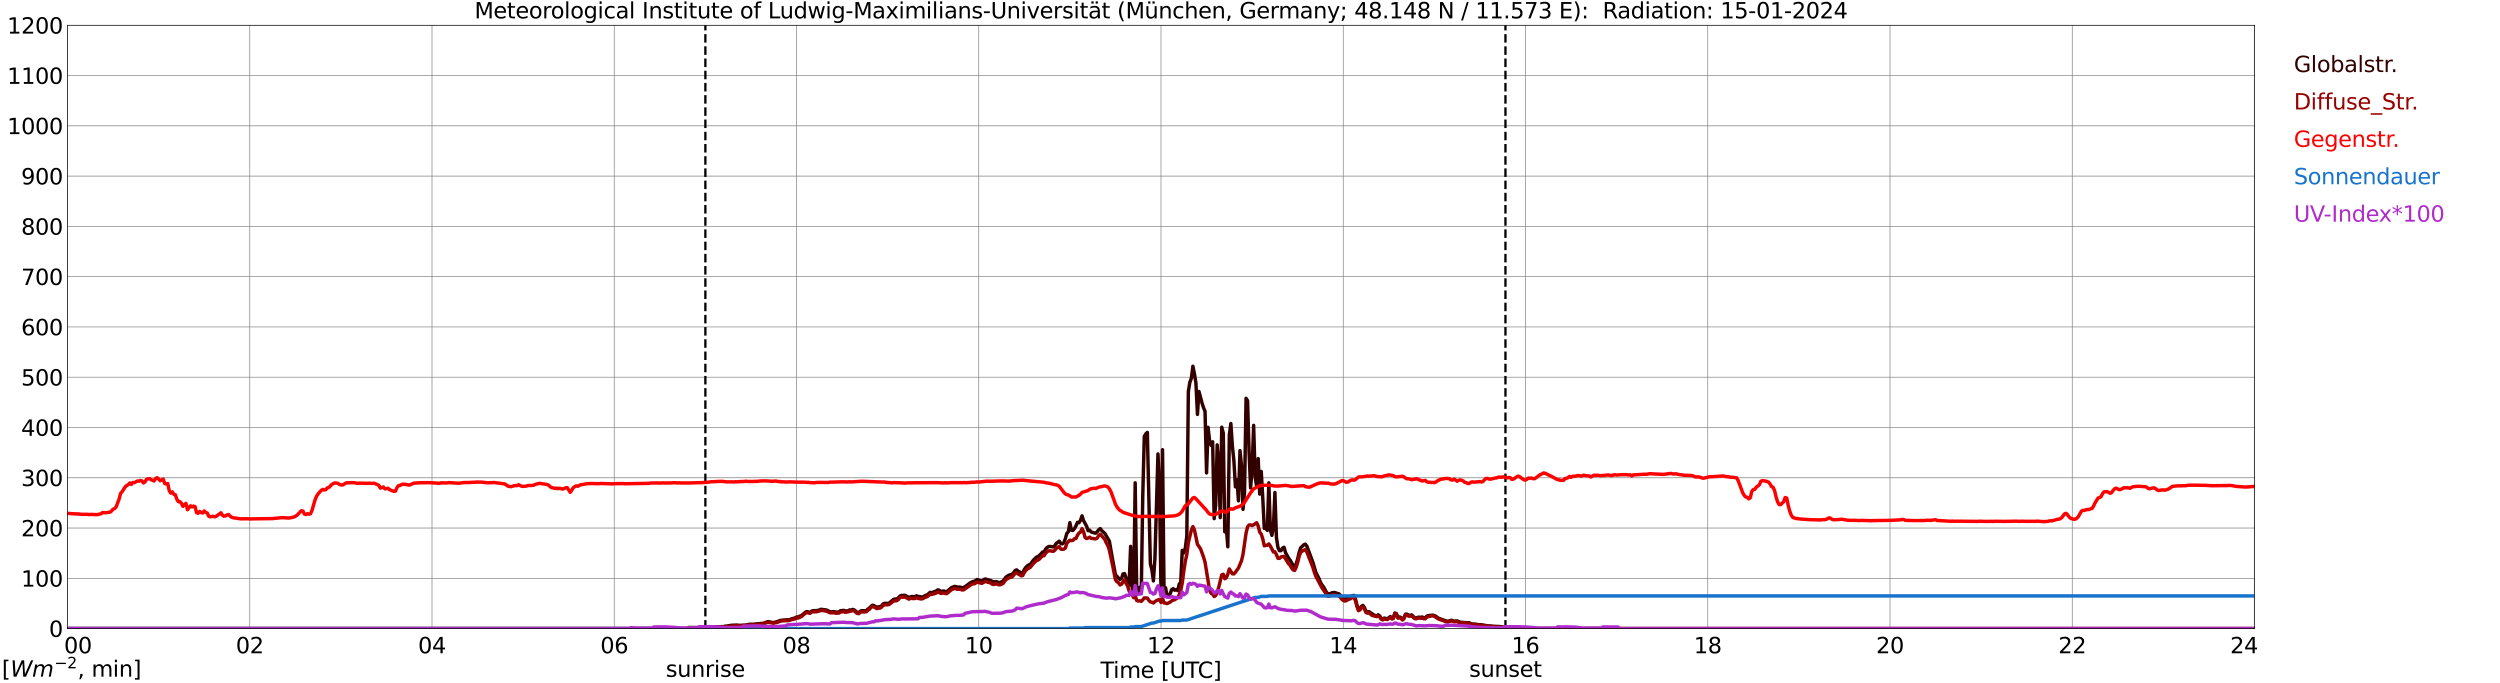 <?xml version="1.0" encoding="utf-8" standalone="no"?>
<!DOCTYPE svg PUBLIC "-//W3C//DTD SVG 1.1//EN"
  "http://www.w3.org/Graphics/SVG/1.1/DTD/svg11.dtd">
<svg xmlns:xlink="http://www.w3.org/1999/xlink" width="1085.4pt" height="296.64pt" viewBox="0 0 1085.4 296.64" xmlns="http://www.w3.org/2000/svg" version="1.1">
 <defs>
  <style type="text/css">*{stroke-linejoin: round; stroke-linecap: butt}</style>
 </defs>
 <g id="figure_1">
  <g id="patch_1">
   <path d="M 0 296.64 
L 1085.4 296.64 
L 1085.4 0 
L 0 0 
z
" style="fill: #ffffff"/>
  </g>
  <g id="axes_1">
   <g id="patch_2">
    <path d="M 29.306 272.909 
L 978.814 272.909 
L 978.814 10.976 
L 29.306 10.976 
z
" style="fill: #ffffff"/>
   </g>
   <g id="patch_3">
    <path d="M 978.814 272.909 
L 978.814 272.909 
L 978.814 10.976 
L 978.814 10.976 
z
" clip-path="url(#p745c2b3207)" style="fill: #d3d3d3; opacity: 0.25; stroke: #d3d3d3; stroke-linejoin: miter"/>
   </g>
   <g id="matplotlib.axis_1">
    <g id="xtick_1">
     <g id="line2d_1">
      <path d="M 29.306 272.909 
L 29.306 10.976 
" clip-path="url(#p745c2b3207)" style="fill: none; stroke: #808080; stroke-width: 0.3; stroke-linecap: square"/>
     </g>
     <g id="line2d_2"/>
     <g id="text_1">
      <!--    00 -->
      <g transform="translate(18.733 283.627) scale(0.095 -0.095)">
       <defs>
        <path id="DejaVuSans-20" transform="scale(0.016)"/>
        <path id="DejaVuSans-30" d="M 2034 4250 
Q 1547 4250 1301 3770 
Q 1056 3291 1056 2328 
Q 1056 1369 1301 889 
Q 1547 409 2034 409 
Q 2525 409 2770 889 
Q 3016 1369 3016 2328 
Q 3016 3291 2770 3770 
Q 2525 4250 2034 4250 
z
M 2034 4750 
Q 2819 4750 3233 4129 
Q 3647 3509 3647 2328 
Q 3647 1150 3233 529 
Q 2819 -91 2034 -91 
Q 1250 -91 836 529 
Q 422 1150 422 2328 
Q 422 3509 836 4129 
Q 1250 4750 2034 4750 
z
" transform="scale(0.016)"/>
       </defs>
       <use xlink:href="#DejaVuSans-20"/>
       <use xlink:href="#DejaVuSans-20" transform="translate(31.787 0)"/>
       <use xlink:href="#DejaVuSans-20" transform="translate(63.574 0)"/>
       <use xlink:href="#DejaVuSans-30" transform="translate(95.361 0)"/>
       <use xlink:href="#DejaVuSans-30" transform="translate(158.984 0)"/>
      </g>
     </g>
    </g>
    <g id="xtick_2">
     <g id="line2d_3">
      <path d="M 108.431 272.909 
L 108.431 10.976 
" clip-path="url(#p745c2b3207)" style="fill: none; stroke: #808080; stroke-width: 0.3; stroke-linecap: square"/>
     </g>
     <g id="line2d_4"/>
     <g id="text_2">
      <!-- 02 -->
      <g transform="translate(102.387 283.627) scale(0.095 -0.095)">
       <defs>
        <path id="DejaVuSans-32" d="M 1228 531 
L 3431 531 
L 3431 0 
L 469 0 
L 469 531 
Q 828 903 1448 1529 
Q 2069 2156 2228 2338 
Q 2531 2678 2651 2914 
Q 2772 3150 2772 3378 
Q 2772 3750 2511 3984 
Q 2250 4219 1831 4219 
Q 1534 4219 1204 4116 
Q 875 4013 500 3803 
L 500 4441 
Q 881 4594 1212 4672 
Q 1544 4750 1819 4750 
Q 2544 4750 2975 4387 
Q 3406 4025 3406 3419 
Q 3406 3131 3298 2873 
Q 3191 2616 2906 2266 
Q 2828 2175 2409 1742 
Q 1991 1309 1228 531 
z
" transform="scale(0.016)"/>
       </defs>
       <use xlink:href="#DejaVuSans-30"/>
       <use xlink:href="#DejaVuSans-32" transform="translate(63.623 0)"/>
      </g>
     </g>
    </g>
    <g id="xtick_3">
     <g id="line2d_5">
      <path d="M 187.557 272.909 
L 187.557 10.976 
" clip-path="url(#p745c2b3207)" style="fill: none; stroke: #808080; stroke-width: 0.3; stroke-linecap: square"/>
     </g>
     <g id="line2d_6"/>
     <g id="text_3">
      <!-- 04 -->
      <g transform="translate(181.513 283.627) scale(0.095 -0.095)">
       <defs>
        <path id="DejaVuSans-34" d="M 2419 4116 
L 825 1625 
L 2419 1625 
L 2419 4116 
z
M 2253 4666 
L 3047 4666 
L 3047 1625 
L 3713 1625 
L 3713 1100 
L 3047 1100 
L 3047 0 
L 2419 0 
L 2419 1100 
L 313 1100 
L 313 1709 
L 2253 4666 
z
" transform="scale(0.016)"/>
       </defs>
       <use xlink:href="#DejaVuSans-30"/>
       <use xlink:href="#DejaVuSans-34" transform="translate(63.623 0)"/>
      </g>
     </g>
    </g>
    <g id="xtick_4">
     <g id="line2d_7">
      <path d="M 266.683 272.909 
L 266.683 10.976 
" clip-path="url(#p745c2b3207)" style="fill: none; stroke: #808080; stroke-width: 0.3; stroke-linecap: square"/>
     </g>
     <g id="line2d_8"/>
     <g id="text_4">
      <!-- 06 -->
      <g transform="translate(260.638 283.627) scale(0.095 -0.095)">
       <defs>
        <path id="DejaVuSans-36" d="M 2113 2584 
Q 1688 2584 1439 2293 
Q 1191 2003 1191 1497 
Q 1191 994 1439 701 
Q 1688 409 2113 409 
Q 2538 409 2786 701 
Q 3034 994 3034 1497 
Q 3034 2003 2786 2293 
Q 2538 2584 2113 2584 
z
M 3366 4563 
L 3366 3988 
Q 3128 4100 2886 4159 
Q 2644 4219 2406 4219 
Q 1781 4219 1451 3797 
Q 1122 3375 1075 2522 
Q 1259 2794 1537 2939 
Q 1816 3084 2150 3084 
Q 2853 3084 3261 2657 
Q 3669 2231 3669 1497 
Q 3669 778 3244 343 
Q 2819 -91 2113 -91 
Q 1303 -91 875 529 
Q 447 1150 447 2328 
Q 447 3434 972 4092 
Q 1497 4750 2381 4750 
Q 2619 4750 2861 4703 
Q 3103 4656 3366 4563 
z
" transform="scale(0.016)"/>
       </defs>
       <use xlink:href="#DejaVuSans-30"/>
       <use xlink:href="#DejaVuSans-36" transform="translate(63.623 0)"/>
      </g>
     </g>
    </g>
    <g id="xtick_5">
     <g id="line2d_9">
      <path d="M 345.808 272.909 
L 345.808 10.976 
" clip-path="url(#p745c2b3207)" style="fill: none; stroke: #808080; stroke-width: 0.3; stroke-linecap: square"/>
     </g>
     <g id="line2d_10"/>
     <g id="text_5">
      <!-- 08 -->
      <g transform="translate(339.764 283.627) scale(0.095 -0.095)">
       <defs>
        <path id="DejaVuSans-38" d="M 2034 2216 
Q 1584 2216 1326 1975 
Q 1069 1734 1069 1313 
Q 1069 891 1326 650 
Q 1584 409 2034 409 
Q 2484 409 2743 651 
Q 3003 894 3003 1313 
Q 3003 1734 2745 1975 
Q 2488 2216 2034 2216 
z
M 1403 2484 
Q 997 2584 770 2862 
Q 544 3141 544 3541 
Q 544 4100 942 4425 
Q 1341 4750 2034 4750 
Q 2731 4750 3128 4425 
Q 3525 4100 3525 3541 
Q 3525 3141 3298 2862 
Q 3072 2584 2669 2484 
Q 3125 2378 3379 2068 
Q 3634 1759 3634 1313 
Q 3634 634 3220 271 
Q 2806 -91 2034 -91 
Q 1263 -91 848 271 
Q 434 634 434 1313 
Q 434 1759 690 2068 
Q 947 2378 1403 2484 
z
M 1172 3481 
Q 1172 3119 1398 2916 
Q 1625 2713 2034 2713 
Q 2441 2713 2670 2916 
Q 2900 3119 2900 3481 
Q 2900 3844 2670 4047 
Q 2441 4250 2034 4250 
Q 1625 4250 1398 4047 
Q 1172 3844 1172 3481 
z
" transform="scale(0.016)"/>
       </defs>
       <use xlink:href="#DejaVuSans-30"/>
       <use xlink:href="#DejaVuSans-38" transform="translate(63.623 0)"/>
      </g>
     </g>
    </g>
    <g id="xtick_6">
     <g id="line2d_11">
      <path d="M 424.934 272.909 
L 424.934 10.976 
" clip-path="url(#p745c2b3207)" style="fill: none; stroke: #808080; stroke-width: 0.3; stroke-linecap: square"/>
     </g>
     <g id="line2d_12"/>
     <g id="text_6">
      <!-- 10 -->
      <g transform="translate(418.89 283.627) scale(0.095 -0.095)">
       <defs>
        <path id="DejaVuSans-31" d="M 794 531 
L 1825 531 
L 1825 4091 
L 703 3866 
L 703 4441 
L 1819 4666 
L 2450 4666 
L 2450 531 
L 3481 531 
L 3481 0 
L 794 0 
L 794 531 
z
" transform="scale(0.016)"/>
       </defs>
       <use xlink:href="#DejaVuSans-31"/>
       <use xlink:href="#DejaVuSans-30" transform="translate(63.623 0)"/>
      </g>
     </g>
    </g>
    <g id="xtick_7">
     <g id="line2d_13">
      <path d="M 504.06 272.909 
L 504.06 10.976 
" clip-path="url(#p745c2b3207)" style="fill: none; stroke: #808080; stroke-width: 0.3; stroke-linecap: square"/>
     </g>
     <g id="line2d_14"/>
     <g id="text_7">
      <!-- 12 -->
      <g transform="translate(498.015 283.627) scale(0.095 -0.095)">
       <use xlink:href="#DejaVuSans-31"/>
       <use xlink:href="#DejaVuSans-32" transform="translate(63.623 0)"/>
      </g>
     </g>
    </g>
    <g id="xtick_8">
     <g id="line2d_15">
      <path d="M 583.185 272.909 
L 583.185 10.976 
" clip-path="url(#p745c2b3207)" style="fill: none; stroke: #808080; stroke-width: 0.3; stroke-linecap: square"/>
     </g>
     <g id="line2d_16"/>
     <g id="text_8">
      <!-- 14 -->
      <g transform="translate(577.141 283.627) scale(0.095 -0.095)">
       <use xlink:href="#DejaVuSans-31"/>
       <use xlink:href="#DejaVuSans-34" transform="translate(63.623 0)"/>
      </g>
     </g>
    </g>
    <g id="xtick_9">
     <g id="line2d_17">
      <path d="M 662.311 272.909 
L 662.311 10.976 
" clip-path="url(#p745c2b3207)" style="fill: none; stroke: #808080; stroke-width: 0.3; stroke-linecap: square"/>
     </g>
     <g id="line2d_18"/>
     <g id="text_9">
      <!-- 16 -->
      <g transform="translate(656.267 283.627) scale(0.095 -0.095)">
       <use xlink:href="#DejaVuSans-31"/>
       <use xlink:href="#DejaVuSans-36" transform="translate(63.623 0)"/>
      </g>
     </g>
    </g>
    <g id="xtick_10">
     <g id="line2d_19">
      <path d="M 741.437 272.909 
L 741.437 10.976 
" clip-path="url(#p745c2b3207)" style="fill: none; stroke: #808080; stroke-width: 0.3; stroke-linecap: square"/>
     </g>
     <g id="line2d_20"/>
     <g id="text_10">
      <!-- 18 -->
      <g transform="translate(735.392 283.627) scale(0.095 -0.095)">
       <use xlink:href="#DejaVuSans-31"/>
       <use xlink:href="#DejaVuSans-38" transform="translate(63.623 0)"/>
      </g>
     </g>
    </g>
    <g id="xtick_11">
     <g id="line2d_21">
      <path d="M 820.562 272.909 
L 820.562 10.976 
" clip-path="url(#p745c2b3207)" style="fill: none; stroke: #808080; stroke-width: 0.3; stroke-linecap: square"/>
     </g>
     <g id="line2d_22"/>
     <g id="text_11">
      <!-- 20 -->
      <g transform="translate(814.518 283.627) scale(0.095 -0.095)">
       <use xlink:href="#DejaVuSans-32"/>
       <use xlink:href="#DejaVuSans-30" transform="translate(63.623 0)"/>
      </g>
     </g>
    </g>
    <g id="xtick_12">
     <g id="line2d_23">
      <path d="M 899.688 272.909 
L 899.688 10.976 
" clip-path="url(#p745c2b3207)" style="fill: none; stroke: #808080; stroke-width: 0.3; stroke-linecap: square"/>
     </g>
     <g id="line2d_24"/>
     <g id="text_12">
      <!-- 22 -->
      <g transform="translate(893.644 283.627) scale(0.095 -0.095)">
       <use xlink:href="#DejaVuSans-32"/>
       <use xlink:href="#DejaVuSans-32" transform="translate(63.623 0)"/>
      </g>
     </g>
    </g>
    <g id="xtick_13">
     <g id="line2d_25">
      <path d="M 978.814 272.909 
L 978.814 10.976 
" clip-path="url(#p745c2b3207)" style="fill: none; stroke: #808080; stroke-width: 0.3; stroke-linecap: square"/>
     </g>
     <g id="line2d_26"/>
     <g id="text_13">
      <!-- 24    -->
      <g transform="translate(968.241 283.627) scale(0.095 -0.095)">
       <use xlink:href="#DejaVuSans-32"/>
       <use xlink:href="#DejaVuSans-34" transform="translate(63.623 0)"/>
       <use xlink:href="#DejaVuSans-20" transform="translate(127.246 0)"/>
       <use xlink:href="#DejaVuSans-20" transform="translate(159.033 0)"/>
       <use xlink:href="#DejaVuSans-20" transform="translate(190.82 0)"/>
      </g>
     </g>
    </g>
    <g id="text_14">
     <!-- Time [UTC] -->
     <g transform="translate(477.806 294.322) scale(0.095 -0.095)">
      <defs>
       <path id="DejaVuSans-54" d="M -19 4666 
L 3928 4666 
L 3928 4134 
L 2272 4134 
L 2272 0 
L 1638 0 
L 1638 4134 
L -19 4134 
L -19 4666 
z
" transform="scale(0.016)"/>
       <path id="DejaVuSans-69" d="M 603 3500 
L 1178 3500 
L 1178 0 
L 603 0 
L 603 3500 
z
M 603 4863 
L 1178 4863 
L 1178 4134 
L 603 4134 
L 603 4863 
z
" transform="scale(0.016)"/>
       <path id="DejaVuSans-6d" d="M 3328 2828 
Q 3544 3216 3844 3400 
Q 4144 3584 4550 3584 
Q 5097 3584 5394 3201 
Q 5691 2819 5691 2113 
L 5691 0 
L 5113 0 
L 5113 2094 
Q 5113 2597 4934 2840 
Q 4756 3084 4391 3084 
Q 3944 3084 3684 2787 
Q 3425 2491 3425 1978 
L 3425 0 
L 2847 0 
L 2847 2094 
Q 2847 2600 2669 2842 
Q 2491 3084 2119 3084 
Q 1678 3084 1418 2786 
Q 1159 2488 1159 1978 
L 1159 0 
L 581 0 
L 581 3500 
L 1159 3500 
L 1159 2956 
Q 1356 3278 1631 3431 
Q 1906 3584 2284 3584 
Q 2666 3584 2933 3390 
Q 3200 3197 3328 2828 
z
" transform="scale(0.016)"/>
       <path id="DejaVuSans-65" d="M 3597 1894 
L 3597 1613 
L 953 1613 
Q 991 1019 1311 708 
Q 1631 397 2203 397 
Q 2534 397 2845 478 
Q 3156 559 3463 722 
L 3463 178 
Q 3153 47 2828 -22 
Q 2503 -91 2169 -91 
Q 1331 -91 842 396 
Q 353 884 353 1716 
Q 353 2575 817 3079 
Q 1281 3584 2069 3584 
Q 2775 3584 3186 3129 
Q 3597 2675 3597 1894 
z
M 3022 2063 
Q 3016 2534 2758 2815 
Q 2500 3097 2075 3097 
Q 1594 3097 1305 2825 
Q 1016 2553 972 2059 
L 3022 2063 
z
" transform="scale(0.016)"/>
       <path id="DejaVuSans-5b" d="M 550 4863 
L 1875 4863 
L 1875 4416 
L 1125 4416 
L 1125 -397 
L 1875 -397 
L 1875 -844 
L 550 -844 
L 550 4863 
z
" transform="scale(0.016)"/>
       <path id="DejaVuSans-55" d="M 556 4666 
L 1191 4666 
L 1191 1831 
Q 1191 1081 1462 751 
Q 1734 422 2344 422 
Q 2950 422 3222 751 
Q 3494 1081 3494 1831 
L 3494 4666 
L 4128 4666 
L 4128 1753 
Q 4128 841 3676 375 
Q 3225 -91 2344 -91 
Q 1459 -91 1007 375 
Q 556 841 556 1753 
L 556 4666 
z
" transform="scale(0.016)"/>
       <path id="DejaVuSans-43" d="M 4122 4306 
L 4122 3641 
Q 3803 3938 3442 4084 
Q 3081 4231 2675 4231 
Q 1875 4231 1450 3742 
Q 1025 3253 1025 2328 
Q 1025 1406 1450 917 
Q 1875 428 2675 428 
Q 3081 428 3442 575 
Q 3803 722 4122 1019 
L 4122 359 
Q 3791 134 3420 21 
Q 3050 -91 2638 -91 
Q 1578 -91 968 557 
Q 359 1206 359 2328 
Q 359 3453 968 4101 
Q 1578 4750 2638 4750 
Q 3056 4750 3426 4639 
Q 3797 4528 4122 4306 
z
" transform="scale(0.016)"/>
       <path id="DejaVuSans-5d" d="M 1947 4863 
L 1947 -844 
L 622 -844 
L 622 -397 
L 1369 -397 
L 1369 4416 
L 622 4416 
L 622 4863 
L 1947 4863 
z
" transform="scale(0.016)"/>
      </defs>
      <use xlink:href="#DejaVuSans-54"/>
      <use xlink:href="#DejaVuSans-69" transform="translate(57.959 0)"/>
      <use xlink:href="#DejaVuSans-6d" transform="translate(85.742 0)"/>
      <use xlink:href="#DejaVuSans-65" transform="translate(183.154 0)"/>
      <use xlink:href="#DejaVuSans-20" transform="translate(244.678 0)"/>
      <use xlink:href="#DejaVuSans-5b" transform="translate(276.465 0)"/>
      <use xlink:href="#DejaVuSans-55" transform="translate(315.479 0)"/>
      <use xlink:href="#DejaVuSans-54" transform="translate(388.672 0)"/>
      <use xlink:href="#DejaVuSans-43" transform="translate(443.881 0)"/>
      <use xlink:href="#DejaVuSans-5d" transform="translate(513.705 0)"/>
     </g>
    </g>
   </g>
   <g id="matplotlib.axis_2">
    <g id="ytick_1">
     <g id="line2d_27">
      <path d="M 29.306 272.909 
L 978.814 272.909 
" clip-path="url(#p745c2b3207)" style="fill: none; stroke: #808080; stroke-width: 0.3; stroke-linecap: square"/>
     </g>
     <g id="line2d_28"/>
     <g id="text_15">
      <!-- 0 -->
      <g transform="translate(21.261 276.518) scale(0.095 -0.095)">
       <use xlink:href="#DejaVuSans-30"/>
      </g>
     </g>
    </g>
    <g id="ytick_2">
     <g id="line2d_29">
      <path d="M 29.306 251.081 
L 978.814 251.081 
" clip-path="url(#p745c2b3207)" style="fill: none; stroke: #808080; stroke-width: 0.3; stroke-linecap: square"/>
     </g>
     <g id="line2d_30"/>
     <g id="text_16">
      <!-- 100 -->
      <g transform="translate(9.173 254.69) scale(0.095 -0.095)">
       <use xlink:href="#DejaVuSans-31"/>
       <use xlink:href="#DejaVuSans-30" transform="translate(63.623 0)"/>
       <use xlink:href="#DejaVuSans-30" transform="translate(127.246 0)"/>
      </g>
     </g>
    </g>
    <g id="ytick_3">
     <g id="line2d_31">
      <path d="M 29.306 229.253 
L 978.814 229.253 
" clip-path="url(#p745c2b3207)" style="fill: none; stroke: #808080; stroke-width: 0.3; stroke-linecap: square"/>
     </g>
     <g id="line2d_32"/>
     <g id="text_17">
      <!-- 200 -->
      <g transform="translate(9.173 232.863) scale(0.095 -0.095)">
       <use xlink:href="#DejaVuSans-32"/>
       <use xlink:href="#DejaVuSans-30" transform="translate(63.623 0)"/>
       <use xlink:href="#DejaVuSans-30" transform="translate(127.246 0)"/>
      </g>
     </g>
    </g>
    <g id="ytick_4">
     <g id="line2d_33">
      <path d="M 29.306 207.426 
L 978.814 207.426 
" clip-path="url(#p745c2b3207)" style="fill: none; stroke: #808080; stroke-width: 0.3; stroke-linecap: square"/>
     </g>
     <g id="line2d_34"/>
     <g id="text_18">
      <!-- 300 -->
      <g transform="translate(9.173 211.035) scale(0.095 -0.095)">
       <defs>
        <path id="DejaVuSans-33" d="M 2597 2516 
Q 3050 2419 3304 2112 
Q 3559 1806 3559 1356 
Q 3559 666 3084 287 
Q 2609 -91 1734 -91 
Q 1441 -91 1130 -33 
Q 819 25 488 141 
L 488 750 
Q 750 597 1062 519 
Q 1375 441 1716 441 
Q 2309 441 2620 675 
Q 2931 909 2931 1356 
Q 2931 1769 2642 2001 
Q 2353 2234 1838 2234 
L 1294 2234 
L 1294 2753 
L 1863 2753 
Q 2328 2753 2575 2939 
Q 2822 3125 2822 3475 
Q 2822 3834 2567 4026 
Q 2313 4219 1838 4219 
Q 1578 4219 1281 4162 
Q 984 4106 628 3988 
L 628 4550 
Q 988 4650 1302 4700 
Q 1616 4750 1894 4750 
Q 2613 4750 3031 4423 
Q 3450 4097 3450 3541 
Q 3450 3153 3228 2886 
Q 3006 2619 2597 2516 
z
" transform="scale(0.016)"/>
       </defs>
       <use xlink:href="#DejaVuSans-33"/>
       <use xlink:href="#DejaVuSans-30" transform="translate(63.623 0)"/>
       <use xlink:href="#DejaVuSans-30" transform="translate(127.246 0)"/>
      </g>
     </g>
    </g>
    <g id="ytick_5">
     <g id="line2d_35">
      <path d="M 29.306 185.598 
L 978.814 185.598 
" clip-path="url(#p745c2b3207)" style="fill: none; stroke: #808080; stroke-width: 0.3; stroke-linecap: square"/>
     </g>
     <g id="line2d_36"/>
     <g id="text_19">
      <!-- 400 -->
      <g transform="translate(9.173 189.207) scale(0.095 -0.095)">
       <use xlink:href="#DejaVuSans-34"/>
       <use xlink:href="#DejaVuSans-30" transform="translate(63.623 0)"/>
       <use xlink:href="#DejaVuSans-30" transform="translate(127.246 0)"/>
      </g>
     </g>
    </g>
    <g id="ytick_6">
     <g id="line2d_37">
      <path d="M 29.306 163.77 
L 978.814 163.77 
" clip-path="url(#p745c2b3207)" style="fill: none; stroke: #808080; stroke-width: 0.3; stroke-linecap: square"/>
     </g>
     <g id="line2d_38"/>
     <g id="text_20">
      <!-- 500 -->
      <g transform="translate(9.173 167.379) scale(0.095 -0.095)">
       <defs>
        <path id="DejaVuSans-35" d="M 691 4666 
L 3169 4666 
L 3169 4134 
L 1269 4134 
L 1269 2991 
Q 1406 3038 1543 3061 
Q 1681 3084 1819 3084 
Q 2600 3084 3056 2656 
Q 3513 2228 3513 1497 
Q 3513 744 3044 326 
Q 2575 -91 1722 -91 
Q 1428 -91 1123 -41 
Q 819 9 494 109 
L 494 744 
Q 775 591 1075 516 
Q 1375 441 1709 441 
Q 2250 441 2565 725 
Q 2881 1009 2881 1497 
Q 2881 1984 2565 2268 
Q 2250 2553 1709 2553 
Q 1456 2553 1204 2497 
Q 953 2441 691 2322 
L 691 4666 
z
" transform="scale(0.016)"/>
       </defs>
       <use xlink:href="#DejaVuSans-35"/>
       <use xlink:href="#DejaVuSans-30" transform="translate(63.623 0)"/>
       <use xlink:href="#DejaVuSans-30" transform="translate(127.246 0)"/>
      </g>
     </g>
    </g>
    <g id="ytick_7">
     <g id="line2d_39">
      <path d="M 29.306 141.942 
L 978.814 141.942 
" clip-path="url(#p745c2b3207)" style="fill: none; stroke: #808080; stroke-width: 0.3; stroke-linecap: square"/>
     </g>
     <g id="line2d_40"/>
     <g id="text_21">
      <!-- 600 -->
      <g transform="translate(9.173 145.551) scale(0.095 -0.095)">
       <use xlink:href="#DejaVuSans-36"/>
       <use xlink:href="#DejaVuSans-30" transform="translate(63.623 0)"/>
       <use xlink:href="#DejaVuSans-30" transform="translate(127.246 0)"/>
      </g>
     </g>
    </g>
    <g id="ytick_8">
     <g id="line2d_41">
      <path d="M 29.306 120.114 
L 978.814 120.114 
" clip-path="url(#p745c2b3207)" style="fill: none; stroke: #808080; stroke-width: 0.3; stroke-linecap: square"/>
     </g>
     <g id="line2d_42"/>
     <g id="text_22">
      <!-- 700 -->
      <g transform="translate(9.173 123.724) scale(0.095 -0.095)">
       <defs>
        <path id="DejaVuSans-37" d="M 525 4666 
L 3525 4666 
L 3525 4397 
L 1831 0 
L 1172 0 
L 2766 4134 
L 525 4134 
L 525 4666 
z
" transform="scale(0.016)"/>
       </defs>
       <use xlink:href="#DejaVuSans-37"/>
       <use xlink:href="#DejaVuSans-30" transform="translate(63.623 0)"/>
       <use xlink:href="#DejaVuSans-30" transform="translate(127.246 0)"/>
      </g>
     </g>
    </g>
    <g id="ytick_9">
     <g id="line2d_43">
      <path d="M 29.306 98.287 
L 978.814 98.287 
" clip-path="url(#p745c2b3207)" style="fill: none; stroke: #808080; stroke-width: 0.3; stroke-linecap: square"/>
     </g>
     <g id="line2d_44"/>
     <g id="text_23">
      <!-- 800 -->
      <g transform="translate(9.173 101.896) scale(0.095 -0.095)">
       <use xlink:href="#DejaVuSans-38"/>
       <use xlink:href="#DejaVuSans-30" transform="translate(63.623 0)"/>
       <use xlink:href="#DejaVuSans-30" transform="translate(127.246 0)"/>
      </g>
     </g>
    </g>
    <g id="ytick_10">
     <g id="line2d_45">
      <path d="M 29.306 76.459 
L 978.814 76.459 
" clip-path="url(#p745c2b3207)" style="fill: none; stroke: #808080; stroke-width: 0.3; stroke-linecap: square"/>
     </g>
     <g id="line2d_46"/>
     <g id="text_24">
      <!-- 900 -->
      <g transform="translate(9.173 80.068) scale(0.095 -0.095)">
       <defs>
        <path id="DejaVuSans-39" d="M 703 97 
L 703 672 
Q 941 559 1184 500 
Q 1428 441 1663 441 
Q 2288 441 2617 861 
Q 2947 1281 2994 2138 
Q 2813 1869 2534 1725 
Q 2256 1581 1919 1581 
Q 1219 1581 811 2004 
Q 403 2428 403 3163 
Q 403 3881 828 4315 
Q 1253 4750 1959 4750 
Q 2769 4750 3195 4129 
Q 3622 3509 3622 2328 
Q 3622 1225 3098 567 
Q 2575 -91 1691 -91 
Q 1453 -91 1209 -44 
Q 966 3 703 97 
z
M 1959 2075 
Q 2384 2075 2632 2365 
Q 2881 2656 2881 3163 
Q 2881 3666 2632 3958 
Q 2384 4250 1959 4250 
Q 1534 4250 1286 3958 
Q 1038 3666 1038 3163 
Q 1038 2656 1286 2365 
Q 1534 2075 1959 2075 
z
" transform="scale(0.016)"/>
       </defs>
       <use xlink:href="#DejaVuSans-39"/>
       <use xlink:href="#DejaVuSans-30" transform="translate(63.623 0)"/>
       <use xlink:href="#DejaVuSans-30" transform="translate(127.246 0)"/>
      </g>
     </g>
    </g>
    <g id="ytick_11">
     <g id="line2d_47">
      <path d="M 29.306 54.631 
L 978.814 54.631 
" clip-path="url(#p745c2b3207)" style="fill: none; stroke: #808080; stroke-width: 0.3; stroke-linecap: square"/>
     </g>
     <g id="line2d_48"/>
     <g id="text_25">
      <!-- 1000 -->
      <g transform="translate(3.128 58.24) scale(0.095 -0.095)">
       <use xlink:href="#DejaVuSans-31"/>
       <use xlink:href="#DejaVuSans-30" transform="translate(63.623 0)"/>
       <use xlink:href="#DejaVuSans-30" transform="translate(127.246 0)"/>
       <use xlink:href="#DejaVuSans-30" transform="translate(190.869 0)"/>
      </g>
     </g>
    </g>
    <g id="ytick_12">
     <g id="line2d_49">
      <path d="M 29.306 32.803 
L 978.814 32.803 
" clip-path="url(#p745c2b3207)" style="fill: none; stroke: #808080; stroke-width: 0.3; stroke-linecap: square"/>
     </g>
     <g id="line2d_50"/>
     <g id="text_26">
      <!-- 1100 -->
      <g transform="translate(3.128 36.413) scale(0.095 -0.095)">
       <use xlink:href="#DejaVuSans-31"/>
       <use xlink:href="#DejaVuSans-31" transform="translate(63.623 0)"/>
       <use xlink:href="#DejaVuSans-30" transform="translate(127.246 0)"/>
       <use xlink:href="#DejaVuSans-30" transform="translate(190.869 0)"/>
      </g>
     </g>
    </g>
    <g id="ytick_13">
     <g id="line2d_51">
      <path d="M 29.306 10.976 
L 978.814 10.976 
" clip-path="url(#p745c2b3207)" style="fill: none; stroke: #808080; stroke-width: 0.3; stroke-linecap: square"/>
     </g>
     <g id="line2d_52"/>
     <g id="text_27">
      <!-- 1200 -->
      <g transform="translate(3.128 14.585) scale(0.095 -0.095)">
       <use xlink:href="#DejaVuSans-31"/>
       <use xlink:href="#DejaVuSans-32" transform="translate(63.623 0)"/>
       <use xlink:href="#DejaVuSans-30" transform="translate(127.246 0)"/>
       <use xlink:href="#DejaVuSans-30" transform="translate(190.869 0)"/>
      </g>
     </g>
    </g>
   </g>
   <g id="line2d_53">
    <path d="M 306.246 272.909 
L 306.246 10.976 
" clip-path="url(#p745c2b3207)" style="fill: none; stroke-dasharray: 3.7,1.6; stroke-dashoffset: 0; stroke: #000000"/>
   </g>
   <g id="line2d_54">
    <path d="M 653.607 272.909 
L 653.607 10.976 
" clip-path="url(#p745c2b3207)" style="fill: none; stroke-dasharray: 3.7,1.6; stroke-dashoffset: 0; stroke: #000000"/>
   </g>
   <g id="line2d_55">
    <path d="M 29.306 272.909 
L 298.333 272.909 
L 298.992 272.431 
L 302.289 272.448 
L 305.586 272.263 
L 306.905 272.263 
L 308.883 272.212 
L 313.499 272.06 
L 314.158 272.044 
L 314.818 271.857 
L 315.477 271.841 
L 317.455 271.486 
L 320.093 271.368 
L 320.752 271.521 
L 324.049 271.368 
L 325.368 271.047 
L 327.346 271.014 
L 328.665 270.844 
L 331.302 270.643 
L 333.28 269.934 
L 333.94 269.916 
L 334.599 270.137 
L 335.918 270.322 
L 337.896 269.731 
L 338.555 269.427 
L 339.874 269.224 
L 341.852 269.089 
L 342.512 269.139 
L 343.83 268.633 
L 345.149 268.329 
L 345.808 267.873 
L 346.468 267.873 
L 347.127 267.552 
L 347.787 267.402 
L 349.765 265.73 
L 350.424 265.511 
L 351.743 265.933 
L 352.402 265.324 
L 353.062 265.123 
L 354.38 265.138 
L 355.699 264.87 
L 356.359 264.531 
L 358.337 264.767 
L 358.996 264.902 
L 360.315 265.577 
L 360.974 265.662 
L 361.634 265.527 
L 363.612 265.797 
L 364.271 265.645 
L 364.93 265.123 
L 365.59 265.123 
L 366.249 264.97 
L 366.909 265.273 
L 368.227 265.191 
L 368.887 264.802 
L 369.546 264.852 
L 370.206 264.582 
L 370.865 264.802 
L 372.184 265.898 
L 372.843 265.965 
L 373.502 265.376 
L 374.162 265.105 
L 375.481 265.191 
L 376.14 265.088 
L 376.799 264.446 
L 377.459 264.007 
L 378.118 263.283 
L 378.777 262.776 
L 379.437 262.91 
L 380.096 263.35 
L 380.756 263.636 
L 381.415 263.451 
L 382.074 263.383 
L 382.734 263.045 
L 383.393 262.218 
L 384.053 261.932 
L 385.371 261.999 
L 386.031 261.831 
L 387.349 260.751 
L 388.009 260.209 
L 388.668 260.057 
L 389.328 260.124 
L 389.987 259.585 
L 390.646 258.876 
L 391.306 258.505 
L 391.965 258.572 
L 392.624 258.42 
L 393.284 258.657 
L 394.603 259.4 
L 395.921 258.961 
L 396.581 259.096 
L 397.24 259.029 
L 397.899 258.673 
L 398.559 258.943 
L 400.537 259.229 
L 401.856 258.487 
L 402.515 258.337 
L 403.834 257.171 
L 404.493 257.339 
L 406.471 256.579 
L 407.131 256.108 
L 407.79 256.259 
L 408.45 256.817 
L 409.768 256.579 
L 410.428 256.833 
L 411.087 256.868 
L 413.065 255.145 
L 414.384 254.604 
L 415.043 254.672 
L 415.703 254.925 
L 416.362 254.875 
L 417.022 254.942 
L 417.681 255.196 
L 418.34 255.128 
L 419.659 254.25 
L 420.978 253.22 
L 422.297 252.511 
L 422.956 252.428 
L 424.275 251.601 
L 425.593 252.14 
L 426.253 252.19 
L 427.572 251.398 
L 428.231 251.465 
L 428.89 251.769 
L 429.55 251.836 
L 431.528 252.696 
L 432.187 252.495 
L 432.847 252.596 
L 433.506 252.899 
L 434.165 252.917 
L 435.484 252.292 
L 436.803 250.485 
L 438.122 249.675 
L 439.44 249.304 
L 440.1 248.63 
L 440.759 247.667 
L 441.419 247.429 
L 442.078 248.071 
L 442.737 248.324 
L 443.397 248.798 
L 444.056 248.562 
L 444.716 247.261 
L 445.375 246.334 
L 446.034 245.674 
L 446.694 245.253 
L 447.353 244.965 
L 448.672 243.192 
L 449.991 241.894 
L 450.65 241.691 
L 451.969 240.457 
L 452.628 239.683 
L 453.287 239.665 
L 453.947 238.432 
L 454.606 237.722 
L 455.266 237.284 
L 455.925 237.234 
L 457.244 237.437 
L 457.903 236.998 
L 458.563 235.967 
L 459.881 234.972 
L 460.541 235.917 
L 461.2 236.12 
L 461.859 235.682 
L 462.519 233.909 
L 463.178 231.578 
L 463.838 230.886 
L 464.497 226.92 
L 465.156 230.194 
L 465.816 230.279 
L 466.475 229.52 
L 467.134 228.337 
L 467.794 226.785 
L 468.453 226.953 
L 469.113 225.89 
L 469.772 223.964 
L 470.431 226.025 
L 471.75 228.439 
L 472.409 230.415 
L 473.069 230.177 
L 473.728 230.954 
L 475.047 231.36 
L 475.706 231.495 
L 476.366 230.853 
L 477.025 229.991 
L 477.685 229.502 
L 478.344 230.362 
L 479.663 231.595 
L 481.641 234.955 
L 482.96 242.518 
L 484.278 249.557 
L 486.256 251.616 
L 486.916 251.144 
L 487.575 249.169 
L 488.235 249.034 
L 488.894 250.841 
L 489.553 251.954 
L 490.213 254.098 
L 490.872 237.216 
L 491.532 255.196 
L 492.191 257.071 
L 492.85 209.632 
L 493.51 256.108 
L 494.169 256.85 
L 494.828 254.977 
L 495.488 257.457 
L 496.147 215.067 
L 496.807 189.477 
L 497.466 188.346 
L 498.125 187.737 
L 499.444 244.712 
L 500.103 247.414 
L 500.763 252.207 
L 501.422 242.433 
L 502.741 197.09 
L 503.4 211.843 
L 504.06 256.682 
L 504.719 195.25 
L 505.379 256.883 
L 506.038 255.178 
L 506.697 258.843 
L 507.357 258.708 
L 508.016 257.795 
L 508.675 256.023 
L 509.335 255.567 
L 509.994 256.259 
L 510.654 255.973 
L 511.313 256.411 
L 511.972 253.591 
L 512.632 252.816 
L 513.291 238.956 
L 513.95 240.054 
L 514.61 237.993 
L 515.269 232.744 
L 515.929 170.045 
L 516.588 165.994 
L 517.247 164.204 
L 517.907 159.005 
L 518.566 162.264 
L 519.226 166.333 
L 519.885 179.92 
L 520.544 169.96 
L 521.863 174.992 
L 522.522 177 
L 523.182 178.604 
L 523.841 205.31 
L 524.501 185.526 
L 525.16 191.552 
L 525.819 193.325 
L 526.479 191.806 
L 527.138 225.163 
L 527.797 219.407 
L 528.457 193.157 
L 529.116 201.748 
L 529.776 224.724 
L 530.435 185.476 
L 531.094 188.025 
L 531.754 230.903 
L 532.413 229.149 
L 533.073 237.386 
L 533.732 188.8 
L 534.391 183.906 
L 535.051 193.696 
L 535.71 200.028 
L 536.369 211.372 
L 537.029 208.334 
L 537.688 217.431 
L 538.348 195.654 
L 539.007 202.255 
L 539.666 221.129 
L 540.326 213.734 
L 540.985 172.933 
L 541.644 173.961 
L 542.304 196.601 
L 542.963 211.828 
L 543.623 203.217 
L 544.282 184.681 
L 544.941 207.15 
L 545.601 211.237 
L 546.26 199.116 
L 546.919 214.511 
L 547.579 204.704 
L 548.238 216.082 
L 548.898 229.402 
L 549.557 229.334 
L 550.216 230.279 
L 550.876 209.65 
L 551.535 230.094 
L 552.195 232.423 
L 552.854 229.081 
L 553.513 213.819 
L 554.173 233.35 
L 554.832 237.69 
L 555.491 239.091 
L 556.151 239.074 
L 556.81 237.96 
L 557.47 237.605 
L 558.129 239.936 
L 559.448 242.332 
L 560.107 243.175 
L 561.426 245.506 
L 562.085 246.03 
L 562.745 244.797 
L 563.404 242.618 
L 564.063 239.733 
L 564.723 237.808 
L 566.042 236.542 
L 566.701 236.256 
L 567.36 237.048 
L 569.998 244.138 
L 571.317 248.577 
L 572.635 251.162 
L 573.295 252.799 
L 573.954 253.98 
L 574.613 254.774 
L 575.932 257.239 
L 576.592 257.845 
L 577.251 257.763 
L 578.57 257.306 
L 579.229 257.239 
L 579.889 257.357 
L 580.548 257.66 
L 581.207 257.745 
L 581.867 258.369 
L 582.526 259.247 
L 583.185 259.838 
L 583.845 260.109 
L 584.504 259.906 
L 585.164 259.517 
L 586.482 259.282 
L 587.142 258.64 
L 587.801 258.505 
L 588.46 259.991 
L 589.12 262.656 
L 589.779 264.564 
L 590.439 264.261 
L 591.098 263.215 
L 591.757 262.877 
L 592.417 263.857 
L 593.076 265.391 
L 593.736 265.679 
L 594.395 265.594 
L 596.373 266.945 
L 597.032 267.249 
L 597.692 267.317 
L 598.351 266.928 
L 599.011 267.417 
L 599.67 268.465 
L 600.329 268.751 
L 600.989 268.347 
L 602.307 268.668 
L 603.626 267.688 
L 604.286 268.347 
L 604.945 268.177 
L 605.604 266.136 
L 606.264 266.422 
L 606.923 268.144 
L 607.582 267.858 
L 608.242 268.076 
L 608.901 268.853 
L 609.561 268.297 
L 610.22 266.642 
L 610.879 266.625 
L 611.539 267.114 
L 612.198 267.181 
L 612.858 266.945 
L 614.176 268.194 
L 614.836 268.38 
L 615.495 268.026 
L 616.154 267.941 
L 616.814 268.043 
L 617.473 267.873 
L 618.133 268.244 
L 618.792 268.244 
L 619.451 267.52 
L 620.111 267.284 
L 622.089 267.081 
L 623.408 267.552 
L 624.067 268.111 
L 624.726 268.497 
L 628.023 269.646 
L 628.683 269.713 
L 630.001 269.325 
L 630.661 269.41 
L 631.32 269.68 
L 632.639 269.545 
L 633.958 270.137 
L 635.936 270.305 
L 637.914 270.39 
L 638.573 270.743 
L 639.233 270.929 
L 640.552 270.964 
L 641.87 271.217 
L 643.189 271.25 
L 644.508 271.47 
L 645.827 271.739 
L 647.145 271.791 
L 648.464 271.909 
L 651.102 272.027 
L 653.739 272.28 
L 659.674 272.33 
L 660.333 272.909 
L 978.154 272.909 
L 978.154 272.909 
" clip-path="url(#p745c2b3207)" style="fill: none; stroke: #330000; stroke-width: 1.5; stroke-linecap: square"/>
   </g>
   <g id="line2d_56">
    <path d="M 29.306 272.909 
L 298.333 272.909 
L 298.992 272.632 
L 304.267 272.59 
L 304.927 272.505 
L 306.246 272.505 
L 308.883 272.422 
L 310.861 272.337 
L 312.18 272.254 
L 314.818 272.169 
L 318.774 271.667 
L 319.433 271.75 
L 320.093 271.667 
L 321.411 271.75 
L 322.071 271.75 
L 322.73 271.623 
L 324.049 271.582 
L 325.368 271.331 
L 327.346 271.289 
L 329.324 271.077 
L 330.643 271.036 
L 331.302 270.909 
L 331.961 270.617 
L 333.28 270.198 
L 333.94 270.239 
L 335.258 270.49 
L 335.918 270.575 
L 336.577 270.364 
L 337.236 270.281 
L 339.215 269.567 
L 342.512 269.44 
L 343.83 268.98 
L 345.149 268.727 
L 345.808 268.266 
L 346.468 268.349 
L 347.787 267.762 
L 349.765 266.166 
L 350.424 265.915 
L 351.083 266.166 
L 351.743 266.251 
L 352.402 265.706 
L 353.062 265.621 
L 354.38 265.621 
L 355.699 265.287 
L 356.359 265.033 
L 357.677 265.118 
L 358.996 265.411 
L 360.315 266.042 
L 362.293 266.042 
L 362.952 266.251 
L 364.271 266.166 
L 364.93 265.664 
L 365.59 265.664 
L 366.249 265.496 
L 366.909 265.832 
L 368.227 265.664 
L 368.887 265.328 
L 369.546 265.328 
L 370.206 265.075 
L 370.865 265.243 
L 372.184 266.334 
L 372.843 266.419 
L 373.502 265.832 
L 374.162 265.621 
L 374.821 265.706 
L 376.14 265.579 
L 376.799 264.95 
L 377.459 264.529 
L 378.118 263.732 
L 378.777 263.355 
L 379.437 263.523 
L 380.756 264.237 
L 381.415 264.027 
L 382.074 264.027 
L 382.734 263.564 
L 383.393 262.892 
L 384.053 262.558 
L 385.371 262.6 
L 386.031 262.431 
L 388.009 260.921 
L 389.328 260.794 
L 389.987 260.332 
L 390.646 259.535 
L 391.306 259.157 
L 391.965 259.325 
L 392.624 259.157 
L 393.284 259.408 
L 394.603 260.122 
L 395.262 259.83 
L 395.921 259.744 
L 396.581 259.913 
L 397.24 259.83 
L 397.899 259.535 
L 398.559 259.786 
L 399.878 260.039 
L 400.537 259.954 
L 401.856 259.24 
L 402.515 259.072 
L 403.834 258.024 
L 404.493 258.107 
L 406.471 257.479 
L 407.131 257.016 
L 407.79 257.184 
L 408.45 257.647 
L 409.768 257.435 
L 410.428 257.688 
L 411.087 257.688 
L 413.065 256.051 
L 414.384 255.464 
L 415.703 255.842 
L 416.362 255.798 
L 417.022 255.883 
L 417.681 256.134 
L 418.34 256.093 
L 420.978 254.288 
L 421.637 253.783 
L 422.297 253.491 
L 422.956 253.491 
L 424.275 252.736 
L 426.253 253.281 
L 427.572 252.524 
L 428.231 252.524 
L 428.89 252.819 
L 429.55 252.901 
L 430.209 253.155 
L 430.869 253.7 
L 431.528 253.742 
L 432.187 253.532 
L 432.847 253.574 
L 433.506 253.868 
L 434.165 253.91 
L 435.484 253.323 
L 436.803 251.559 
L 438.122 250.845 
L 439.44 250.468 
L 440.759 248.916 
L 441.419 248.663 
L 442.078 249.25 
L 442.737 249.544 
L 443.397 250.007 
L 444.056 249.839 
L 444.716 248.494 
L 445.375 247.656 
L 446.034 247.025 
L 447.353 246.27 
L 448.672 244.633 
L 449.991 243.374 
L 450.65 243.164 
L 451.309 242.701 
L 452.628 241.232 
L 453.287 241.276 
L 453.947 240.185 
L 454.606 239.512 
L 455.266 239.176 
L 455.925 239.135 
L 457.244 239.386 
L 457.903 238.925 
L 458.563 238.085 
L 459.881 237.288 
L 460.541 238.379 
L 461.2 238.504 
L 461.859 238.421 
L 462.519 237.958 
L 463.178 235.819 
L 464.497 234.56 
L 465.156 234.728 
L 465.816 234.601 
L 466.475 233.887 
L 467.134 233.802 
L 467.794 232.377 
L 468.453 231.41 
L 469.113 231.032 
L 469.772 229.522 
L 470.431 230.823 
L 471.091 233.342 
L 471.75 233.802 
L 472.409 233.593 
L 473.069 233.215 
L 473.728 233.719 
L 475.706 233.97 
L 476.366 233.593 
L 477.025 232.46 
L 477.685 231.914 
L 479.663 234.223 
L 480.322 235.734 
L 480.981 236.867 
L 481.641 238.84 
L 482.96 244.969 
L 484.278 251.686 
L 484.938 252.568 
L 485.597 252.987 
L 486.256 253.951 
L 486.916 253.659 
L 487.575 252.609 
L 488.235 251.81 
L 488.894 253.281 
L 489.553 254.414 
L 490.213 256.555 
L 491.532 258.193 
L 492.191 259.493 
L 492.85 258.57 
L 493.51 260.709 
L 494.169 260.962 
L 494.828 260.836 
L 495.488 261.087 
L 496.147 260.417 
L 496.807 259.576 
L 498.125 259.662 
L 498.785 260.668 
L 499.444 261.299 
L 500.103 261.467 
L 500.763 261.801 
L 501.422 261.172 
L 502.082 260.753 
L 503.4 260.249 
L 504.06 261.55 
L 504.719 259.871 
L 505.379 261.759 
L 506.038 261.844 
L 506.697 262.054 
L 508.016 261.423 
L 508.675 260.877 
L 509.335 260.541 
L 509.994 260.375 
L 511.313 259.493 
L 511.972 258.234 
L 512.632 256.261 
L 513.291 253.113 
L 513.95 247.99 
L 514.61 243.751 
L 515.269 240.772 
L 515.929 235.607 
L 517.247 230.109 
L 517.907 228.64 
L 518.566 230.026 
L 519.885 236.321 
L 521.204 238.211 
L 522.522 241.863 
L 523.182 244.087 
L 525.16 256.302 
L 525.819 257.603 
L 526.479 257.898 
L 527.138 258.989 
L 527.797 258.57 
L 528.457 257.057 
L 529.116 255.001 
L 530.435 249.586 
L 531.094 249.335 
L 531.754 251.264 
L 532.413 250.804 
L 533.073 249.293 
L 533.732 247.025 
L 535.051 249.125 
L 535.71 249.167 
L 536.369 248.453 
L 537.688 246.606 
L 539.007 243.459 
L 539.666 240.687 
L 540.985 231.495 
L 541.644 228.767 
L 542.304 227.926 
L 542.963 227.885 
L 543.623 228.179 
L 544.282 227.843 
L 545.601 226.961 
L 546.26 228.389 
L 546.919 231.032 
L 547.579 231.873 
L 548.238 233.929 
L 548.898 236.952 
L 549.557 236.742 
L 550.216 236.742 
L 550.876 236.153 
L 551.535 237.076 
L 552.854 239.639 
L 553.513 239.595 
L 554.173 240.813 
L 554.832 242.409 
L 555.491 242.409 
L 556.151 241.778 
L 557.47 241.569 
L 559.448 244.76 
L 560.107 245.43 
L 560.766 246.565 
L 561.426 247.445 
L 562.085 247.656 
L 562.745 246.27 
L 563.404 244.17 
L 564.063 241.442 
L 564.723 239.763 
L 565.382 239.259 
L 566.701 238.589 
L 567.36 239.595 
L 569.998 246.312 
L 570.657 248.536 
L 571.317 250.258 
L 573.954 255.211 
L 575.273 257.101 
L 575.932 258.275 
L 576.592 258.863 
L 577.251 258.738 
L 578.57 258.275 
L 579.229 258.193 
L 580.548 258.526 
L 581.207 258.695 
L 581.867 259.325 
L 582.526 260.122 
L 583.185 260.668 
L 583.845 260.962 
L 584.504 260.794 
L 585.164 260.332 
L 586.482 259.871 
L 587.142 259.367 
L 587.801 259.325 
L 588.46 260.709 
L 589.12 263.27 
L 589.779 265.118 
L 590.439 264.824 
L 591.098 263.774 
L 591.757 263.523 
L 592.417 264.446 
L 593.076 265.957 
L 593.736 266.21 
L 594.395 266.166 
L 595.714 267.175 
L 597.692 267.72 
L 598.351 267.426 
L 599.011 267.888 
L 599.67 268.853 
L 600.329 269.148 
L 600.989 268.77 
L 602.307 268.98 
L 603.626 268.056 
L 604.286 268.77 
L 604.945 268.517 
L 605.604 266.378 
L 606.264 266.629 
L 606.923 268.349 
L 607.582 268.225 
L 608.242 268.517 
L 608.901 269.189 
L 609.561 268.561 
L 610.22 266.924 
L 610.879 266.965 
L 611.539 267.511 
L 612.198 267.552 
L 612.858 267.426 
L 614.176 268.561 
L 614.836 268.685 
L 615.495 268.393 
L 616.154 268.266 
L 616.814 268.476 
L 617.473 268.308 
L 618.133 268.644 
L 618.792 268.644 
L 619.451 267.93 
L 621.429 267.384 
L 622.089 267.384 
L 622.748 267.552 
L 624.067 268.434 
L 624.726 268.853 
L 626.045 269.272 
L 626.705 269.44 
L 627.364 269.777 
L 628.023 269.986 
L 628.683 270.03 
L 630.001 269.608 
L 630.661 269.694 
L 631.32 269.945 
L 632.639 269.903 
L 633.298 270.198 
L 634.617 270.407 
L 637.914 270.7 
L 639.233 271.163 
L 641.211 271.331 
L 642.53 271.499 
L 643.189 271.499 
L 645.827 271.918 
L 647.145 271.959 
L 649.783 272.212 
L 655.058 272.505 
L 656.377 272.464 
L 659.674 272.632 
L 660.333 272.909 
L 978.154 272.909 
L 978.154 272.909 
" clip-path="url(#p745c2b3207)" style="fill: none; stroke: #990000; stroke-width: 1.5; stroke-linecap: square"/>
   </g>
   <g id="line2d_57">
    <path d="M 29.306 222.862 
L 31.284 223.039 
L 34.581 223.176 
L 35.24 223.303 
L 37.878 223.283 
L 38.537 223.412 
L 39.856 223.32 
L 41.175 223.432 
L 42.493 223.406 
L 43.153 223.192 
L 43.812 223.113 
L 44.472 222.533 
L 45.79 222.626 
L 47.768 222.369 
L 48.428 221.851 
L 49.087 221.068 
L 49.747 220.826 
L 50.406 220.114 
L 51.725 216.617 
L 52.384 214.142 
L 53.043 213.454 
L 54.362 211.363 
L 55.022 210.802 
L 55.681 210.44 
L 56.34 209.698 
L 57 210.305 
L 57.659 209.486 
L 58.319 209.562 
L 59.637 208.831 
L 60.297 208.908 
L 60.956 208.591 
L 61.615 208.807 
L 62.275 209.687 
L 62.934 209.244 
L 63.594 208.122 
L 64.253 207.895 
L 64.912 207.797 
L 65.572 208.248 
L 66.89 208.805 
L 67.55 207.766 
L 68.209 207.402 
L 68.869 207.958 
L 69.528 208.722 
L 70.847 208.004 
L 71.506 209.892 
L 72.166 210.106 
L 72.825 209.934 
L 73.484 213.033 
L 74.144 214.083 
L 74.803 213.535 
L 75.462 214.64 
L 76.122 214.821 
L 76.781 216.715 
L 77.441 217.8 
L 78.1 217.783 
L 78.759 218.536 
L 79.419 219.832 
L 80.078 219.047 
L 80.737 218.564 
L 81.397 221.301 
L 82.716 219.608 
L 83.375 220.103 
L 84.034 219.728 
L 84.694 219.963 
L 85.353 222.615 
L 86.013 222.827 
L 86.672 222.048 
L 87.331 222.498 
L 87.991 222.731 
L 88.65 221.825 
L 89.309 222.454 
L 89.969 222.718 
L 90.628 224.143 
L 91.288 224.399 
L 91.947 224.207 
L 92.606 224.189 
L 93.266 224.384 
L 93.925 224.126 
L 95.903 222.639 
L 96.563 223.689 
L 97.222 224.117 
L 97.881 223.995 
L 98.541 223.576 
L 99.2 223.393 
L 99.86 224.043 
L 100.519 224.525 
L 101.178 224.772 
L 104.475 225.259 
L 107.772 225.213 
L 108.431 225.309 
L 111.069 225.25 
L 118.322 225.147 
L 121.619 224.818 
L 122.938 224.737 
L 124.257 224.859 
L 125.575 224.914 
L 127.553 224.493 
L 128.872 223.781 
L 130.85 221.749 
L 131.51 221.867 
L 132.169 223.179 
L 132.829 223.382 
L 133.488 223.021 
L 134.147 223.238 
L 134.807 223.048 
L 135.466 221.579 
L 136.785 216.99 
L 137.444 215.443 
L 138.104 214.41 
L 139.422 212.979 
L 140.082 212.485 
L 140.741 212.732 
L 141.4 212.621 
L 142.06 211.833 
L 142.719 211.697 
L 144.038 210.353 
L 144.697 209.94 
L 145.357 209.683 
L 146.676 209.82 
L 147.335 210.305 
L 147.994 210.54 
L 148.654 210.58 
L 149.313 210.248 
L 149.972 209.789 
L 150.632 209.617 
L 153.269 209.543 
L 153.929 209.608 
L 155.247 209.857 
L 155.907 209.746 
L 159.204 209.844 
L 159.863 209.774 
L 161.841 209.877 
L 162.501 209.803 
L 164.479 210.7 
L 165.138 211.926 
L 166.457 211.416 
L 167.116 212.239 
L 167.776 212.184 
L 168.435 211.97 
L 169.094 212.566 
L 171.073 213.358 
L 171.732 213.171 
L 172.391 211.608 
L 173.051 210.831 
L 173.71 210.737 
L 174.37 210.359 
L 175.029 210.202 
L 176.348 210.348 
L 177.666 210.628 
L 179.645 209.781 
L 180.963 209.656 
L 181.623 209.68 
L 182.282 209.584 
L 184.26 209.58 
L 186.238 209.547 
L 190.854 209.818 
L 191.513 209.602 
L 192.832 209.663 
L 194.151 209.656 
L 194.81 209.521 
L 197.448 209.709 
L 198.767 209.774 
L 199.426 209.785 
L 201.404 209.493 
L 203.382 209.51 
L 205.36 209.375 
L 206.02 209.405 
L 206.679 209.287 
L 208.657 209.329 
L 209.317 209.327 
L 211.295 209.6 
L 213.273 209.545 
L 214.592 209.493 
L 219.207 210.115 
L 220.526 211.055 
L 221.845 211.302 
L 223.164 210.9 
L 223.823 210.807 
L 224.482 210.868 
L 225.142 210.44 
L 225.801 210.842 
L 226.461 211.086 
L 227.12 211.171 
L 228.439 211.062 
L 229.098 210.835 
L 229.757 210.761 
L 230.417 210.815 
L 231.736 210.66 
L 232.395 210.3 
L 233.714 209.962 
L 234.373 209.857 
L 237.67 210.381 
L 238.329 210.767 
L 238.989 211.42 
L 239.648 211.752 
L 240.308 211.852 
L 240.967 212.092 
L 241.626 211.9 
L 242.286 212.175 
L 242.945 211.961 
L 244.264 212.363 
L 245.583 211.791 
L 246.242 211.706 
L 247.561 213.736 
L 248.22 212.843 
L 248.88 211.758 
L 249.539 211.256 
L 250.198 210.918 
L 250.858 211.112 
L 252.176 210.422 
L 252.836 210.388 
L 254.814 210.006 
L 256.792 209.929 
L 260.089 210.006 
L 260.748 209.903 
L 262.726 209.986 
L 264.705 210.019 
L 265.364 210.089 
L 268.002 209.962 
L 269.98 209.977 
L 270.639 209.923 
L 271.298 210.03 
L 272.617 209.999 
L 281.849 209.848 
L 282.508 209.707 
L 285.145 209.676 
L 286.464 209.731 
L 287.783 209.63 
L 288.442 209.7 
L 289.761 209.669 
L 291.08 209.672 
L 292.399 209.582 
L 293.717 209.634 
L 294.377 209.683 
L 295.036 209.608 
L 295.696 209.698 
L 297.014 209.676 
L 298.992 209.685 
L 304.927 209.521 
L 306.905 209.414 
L 308.883 209.139 
L 310.202 209.126 
L 311.521 209.025 
L 313.499 208.98 
L 315.477 209.213 
L 317.455 209.191 
L 318.774 209.237 
L 319.433 209.141 
L 320.093 209.2 
L 321.411 209.08 
L 322.73 209.063 
L 324.049 208.914 
L 324.708 209.058 
L 326.027 209.028 
L 327.346 209.034 
L 328.005 208.962 
L 328.665 209.025 
L 329.324 208.905 
L 330.643 208.796 
L 331.961 208.781 
L 333.28 208.829 
L 335.258 208.971 
L 336.577 208.853 
L 337.236 208.903 
L 337.896 209.08 
L 338.555 209.041 
L 339.215 209.231 
L 339.874 209.172 
L 341.193 209.283 
L 343.171 209.194 
L 345.808 209.331 
L 348.446 209.311 
L 350.424 209.412 
L 351.083 209.405 
L 351.743 209.56 
L 353.721 209.595 
L 354.38 209.46 
L 355.699 209.434 
L 359.655 209.473 
L 360.315 209.305 
L 361.634 209.314 
L 365.59 209.187 
L 366.909 209.22 
L 367.568 209.268 
L 368.887 209.165 
L 369.546 209.244 
L 374.162 208.94 
L 383.393 209.305 
L 384.053 209.244 
L 384.712 209.431 
L 386.69 209.565 
L 387.349 209.652 
L 388.009 209.521 
L 389.987 209.584 
L 391.306 209.626 
L 393.284 209.752 
L 393.943 209.626 
L 395.921 209.632 
L 397.24 209.593 
L 404.493 209.556 
L 407.131 209.567 
L 409.768 209.672 
L 410.428 209.571 
L 411.087 209.689 
L 413.065 209.536 
L 417.022 209.556 
L 419 209.517 
L 419.659 209.597 
L 422.297 209.342 
L 422.956 209.386 
L 424.275 209.218 
L 424.934 209.294 
L 428.231 208.91 
L 430.209 208.94 
L 434.825 208.788 
L 436.144 208.82 
L 438.122 208.884 
L 440.1 208.67 
L 444.056 208.491 
L 446.034 208.705 
L 453.287 209.373 
L 453.947 209.576 
L 455.925 209.875 
L 457.903 210.433 
L 458.563 210.495 
L 459.222 210.741 
L 459.881 211.114 
L 461.859 213.721 
L 462.519 214.419 
L 463.178 214.762 
L 463.838 214.915 
L 464.497 215.255 
L 465.156 215.786 
L 467.134 215.779 
L 468.453 215.043 
L 469.113 214.513 
L 469.772 213.79 
L 471.75 213.195 
L 472.409 212.92 
L 473.069 212.468 
L 473.728 212.184 
L 475.047 211.97 
L 475.706 212.11 
L 477.025 211.501 
L 478.344 211.267 
L 479.003 211.049 
L 479.663 210.973 
L 480.322 211.117 
L 480.981 211.407 
L 481.641 212.223 
L 482.3 213.43 
L 483.619 216.984 
L 484.278 218.913 
L 484.938 220.064 
L 485.597 220.937 
L 486.256 221.572 
L 486.916 221.939 
L 487.575 222.443 
L 492.191 223.932 
L 492.85 223.971 
L 494.169 224.298 
L 494.828 224.231 
L 495.488 224.325 
L 496.807 224.189 
L 498.125 224.174 
L 502.082 224.259 
L 503.4 224.165 
L 504.06 224.34 
L 504.719 224.124 
L 505.379 224.277 
L 509.994 223.953 
L 511.313 223.563 
L 511.972 223.235 
L 512.632 222.683 
L 513.291 221.928 
L 514.61 219.562 
L 515.269 219.25 
L 515.929 218.741 
L 517.907 216.172 
L 518.566 215.995 
L 519.226 216.552 
L 523.841 221.592 
L 524.501 222.498 
L 525.16 223.157 
L 525.819 223.371 
L 527.138 223.454 
L 527.797 223.323 
L 529.116 222.605 
L 529.776 222.131 
L 530.435 221.821 
L 531.094 221.825 
L 531.754 222.325 
L 532.413 222.362 
L 533.073 221.88 
L 533.732 221.175 
L 534.391 220.895 
L 535.051 221.105 
L 535.71 220.869 
L 536.369 220.45 
L 537.688 220.022 
L 538.348 219.769 
L 539.666 218.927 
L 540.326 218.108 
L 542.963 213.913 
L 544.282 212.232 
L 546.26 211.18 
L 547.579 210.724 
L 551.535 210.654 
L 553.513 211.025 
L 554.832 211.038 
L 558.129 210.746 
L 559.448 210.925 
L 560.766 211.219 
L 566.042 210.839 
L 566.701 211.239 
L 568.02 211.52 
L 568.679 211.479 
L 569.998 210.872 
L 571.976 210.01 
L 573.295 209.63 
L 574.613 209.713 
L 575.932 209.779 
L 576.592 209.757 
L 577.91 210.147 
L 579.229 210.169 
L 579.889 210.054 
L 581.867 209.063 
L 582.526 208.705 
L 583.185 208.678 
L 584.504 209.392 
L 585.164 209.287 
L 586.482 208.486 
L 587.142 208.325 
L 587.801 208.508 
L 588.46 208.246 
L 589.779 207.124 
L 590.439 206.991 
L 591.098 207.076 
L 593.736 206.659 
L 594.395 206.738 
L 596.373 206.55 
L 597.032 206.631 
L 597.692 206.834 
L 599.67 207.03 
L 600.329 206.882 
L 601.648 206.445 
L 602.307 206.397 
L 602.967 206.14 
L 604.945 206.515 
L 605.604 206.945 
L 606.264 207.054 
L 608.901 206.773 
L 609.561 207.087 
L 610.22 207.574 
L 610.879 207.886 
L 611.539 207.847 
L 612.858 208.257 
L 613.517 208.176 
L 614.836 207.871 
L 615.495 207.982 
L 616.154 208.36 
L 616.814 208.53 
L 617.473 208.849 
L 618.792 208.571 
L 619.451 209.176 
L 620.111 209.362 
L 620.77 209.342 
L 621.429 209.458 
L 622.089 209.447 
L 622.748 209.56 
L 623.408 209.281 
L 624.067 208.755 
L 625.386 208.124 
L 626.045 207.971 
L 626.705 207.943 
L 627.364 207.744 
L 628.683 207.716 
L 629.342 207.895 
L 630.001 208.375 
L 630.661 208.419 
L 631.32 207.989 
L 632.639 208.94 
L 633.298 208.526 
L 633.958 208.34 
L 634.617 208.502 
L 635.276 208.842 
L 635.936 209.41 
L 636.595 209.538 
L 637.255 209.953 
L 637.914 209.89 
L 638.573 209.375 
L 639.233 209.194 
L 639.892 209.351 
L 642.53 209.091 
L 643.189 209.283 
L 643.848 209.023 
L 644.508 208.277 
L 645.167 207.749 
L 645.827 207.681 
L 646.486 207.978 
L 647.145 208.041 
L 649.123 207.552 
L 649.783 207.476 
L 650.442 207.196 
L 651.102 207.072 
L 651.761 207.238 
L 652.42 207.057 
L 653.08 207.083 
L 653.739 207.375 
L 654.399 207.476 
L 655.058 207.31 
L 655.717 207.395 
L 656.377 208.111 
L 657.036 208.017 
L 659.014 206.718 
L 659.674 206.899 
L 660.992 207.897 
L 661.652 208.286 
L 662.311 208.462 
L 663.63 207.554 
L 664.289 207.626 
L 664.949 207.532 
L 665.608 207.832 
L 666.267 207.836 
L 666.927 207.404 
L 668.246 206.369 
L 670.224 205.332 
L 670.883 205.505 
L 673.521 206.786 
L 676.158 208.203 
L 676.817 208.281 
L 677.477 208.578 
L 678.136 208.499 
L 678.796 208.565 
L 679.455 207.816 
L 680.774 207.423 
L 681.433 206.836 
L 682.092 207.227 
L 682.752 206.784 
L 684.071 206.744 
L 684.73 206.511 
L 685.389 206.454 
L 686.049 206.629 
L 686.708 206.688 
L 687.368 206.332 
L 690.005 206.653 
L 690.664 207.092 
L 691.983 206.323 
L 692.643 206.45 
L 693.302 206.301 
L 694.621 206.517 
L 695.28 206.522 
L 695.939 206.397 
L 696.599 206.432 
L 697.258 206.249 
L 698.577 206.251 
L 699.236 206.432 
L 699.896 206.463 
L 700.555 206.199 
L 701.215 206.125 
L 701.874 206.247 
L 704.511 206.066 
L 705.171 206.12 
L 705.83 206.055 
L 707.149 206.21 
L 707.808 206.149 
L 708.468 206.62 
L 709.127 206.175 
L 710.446 206.111 
L 712.424 205.985 
L 713.743 205.898 
L 715.062 205.895 
L 716.38 205.649 
L 718.358 205.782 
L 722.315 205.961 
L 724.952 205.585 
L 725.612 205.561 
L 726.271 205.771 
L 726.93 205.802 
L 727.59 205.69 
L 728.909 206.018 
L 730.227 206.166 
L 730.887 206.325 
L 734.184 206.424 
L 734.843 206.541 
L 736.162 207.105 
L 737.48 207.037 
L 739.459 207.659 
L 742.096 207.004 
L 743.415 206.965 
L 746.052 206.795 
L 747.371 206.699 
L 748.031 206.651 
L 748.69 206.729 
L 749.349 206.934 
L 750.668 207.02 
L 751.327 207.24 
L 751.987 207.183 
L 753.965 207.447 
L 754.624 208.598 
L 755.943 212.121 
L 756.602 213.915 
L 757.262 215.054 
L 757.921 215.775 
L 758.581 215.886 
L 759.24 216.574 
L 759.899 216.104 
L 760.559 213.345 
L 761.218 212.548 
L 761.878 212.446 
L 762.537 211.459 
L 763.196 211.036 
L 763.856 210.468 
L 764.515 208.916 
L 765.174 208.689 
L 766.493 208.84 
L 767.812 209.298 
L 768.471 210.084 
L 769.131 211.296 
L 769.79 211.514 
L 770.449 212.996 
L 771.109 215.79 
L 771.768 217.87 
L 772.428 219.055 
L 773.087 219.101 
L 774.406 217.783 
L 775.065 215.993 
L 775.725 216.248 
L 776.384 219.501 
L 777.043 221.982 
L 777.703 223.709 
L 778.362 224.639 
L 779.681 225.113 
L 780.34 225.137 
L 781.659 225.346 
L 785.615 225.604 
L 786.934 225.647 
L 789.572 225.719 
L 790.231 225.756 
L 790.89 225.643 
L 792.209 225.61 
L 792.868 225.488 
L 794.187 224.814 
L 794.847 225.051 
L 795.506 225.547 
L 796.165 225.663 
L 798.803 225.525 
L 799.462 225.416 
L 802.1 225.848 
L 803.419 225.929 
L 805.397 225.905 
L 807.375 226.029 
L 808.034 225.925 
L 810.672 226.01 
L 812.65 226.09 
L 813.309 225.99 
L 813.969 226.064 
L 815.287 225.962 
L 816.606 225.988 
L 817.925 225.955 
L 820.562 225.94 
L 825.178 225.698 
L 825.837 225.523 
L 826.497 225.567 
L 827.156 225.887 
L 828.475 225.957 
L 831.112 226.01 
L 833.091 226.01 
L 835.728 225.99 
L 836.388 225.872 
L 838.366 225.933 
L 840.344 225.628 
L 841.003 225.968 
L 846.938 226.307 
L 847.597 226.217 
L 848.256 226.309 
L 849.575 226.269 
L 858.806 226.374 
L 859.466 226.28 
L 861.444 226.37 
L 864.082 226.376 
L 864.741 226.317 
L 865.4 226.407 
L 866.06 226.304 
L 867.378 226.328 
L 868.697 226.344 
L 870.016 226.381 
L 871.335 226.357 
L 875.291 226.265 
L 876.61 226.357 
L 877.929 226.278 
L 879.907 226.357 
L 881.885 226.331 
L 883.863 226.344 
L 884.522 226.256 
L 887.16 226.488 
L 889.138 226.333 
L 889.797 226.13 
L 891.116 226.112 
L 893.094 225.479 
L 893.754 225.438 
L 894.413 225.228 
L 895.072 224.781 
L 896.391 223.052 
L 897.051 222.888 
L 897.71 223.589 
L 898.369 224.514 
L 899.029 225.017 
L 900.347 225.462 
L 901.007 225.392 
L 901.666 224.997 
L 902.326 224.294 
L 903.644 221.972 
L 904.304 221.544 
L 904.963 221.642 
L 905.622 221.328 
L 906.282 221.203 
L 906.941 221.238 
L 907.601 220.915 
L 908.26 220.771 
L 908.919 219.752 
L 909.579 218.359 
L 910.898 216.213 
L 911.557 216.002 
L 912.216 215.576 
L 912.876 214.245 
L 913.535 213.522 
L 914.854 213.435 
L 916.173 214.183 
L 916.832 213.777 
L 917.491 212.815 
L 918.151 212.16 
L 918.81 211.946 
L 920.129 212.618 
L 920.788 212.49 
L 922.107 211.726 
L 922.766 211.826 
L 923.426 211.745 
L 924.085 211.802 
L 924.745 212.018 
L 925.404 211.599 
L 926.063 211.326 
L 928.041 211.138 
L 929.36 211.167 
L 930.679 211.28 
L 931.338 211.282 
L 931.998 211.525 
L 932.657 212.086 
L 933.316 212.201 
L 934.635 211.854 
L 935.295 211.811 
L 935.954 212.21 
L 936.613 212.767 
L 937.273 212.97 
L 938.592 212.695 
L 939.251 212.701 
L 939.91 212.819 
L 941.229 212.409 
L 941.888 212.042 
L 943.207 211.154 
L 945.185 210.959 
L 949.142 210.861 
L 949.801 210.68 
L 951.779 210.641 
L 954.417 210.669 
L 957.714 210.732 
L 960.351 210.894 
L 965.626 210.818 
L 966.945 210.831 
L 967.604 210.739 
L 968.923 210.815 
L 970.901 211.169 
L 974.857 211.461 
L 978.154 211.23 
L 978.154 211.23 
" clip-path="url(#p745c2b3207)" style="fill: none; stroke: #ff0000; stroke-width: 1.5; stroke-linecap: square"/>
   </g>
   <g id="line2d_58">
    <path d="M 29.306 272.909 
L 463.838 272.909 
L 464.497 272.691 
L 470.431 272.691 
L 471.091 272.472 
L 490.213 272.472 
L 490.872 272.254 
L 492.191 272.254 
L 492.85 272.036 
L 495.488 272.036 
L 500.103 270.508 
L 500.763 270.508 
L 503.4 269.635 
L 504.06 269.635 
L 504.719 269.416 
L 512.632 269.416 
L 513.291 269.198 
L 515.269 269.198 
L 544.941 259.376 
L 546.26 259.376 
L 547.579 258.939 
L 550.216 258.939 
L 550.876 258.721 
L 978.154 258.721 
L 978.154 258.721 
" clip-path="url(#p745c2b3207)" style="fill: none; stroke: #1773cc; stroke-width: 1.5; stroke-linecap: square"/>
   </g>
   <g id="line2d_59">
    <path d="M 29.306 272.909 
L 273.277 272.909 
L 273.936 272.494 
L 275.914 272.691 
L 283.167 272.712 
L 283.827 272.21 
L 288.442 272.167 
L 293.058 272.407 
L 295.696 272.669 
L 302.949 272.581 
L 303.608 272.123 
L 308.224 272.058 
L 312.18 272.254 
L 314.818 272.494 
L 320.752 272.407 
L 322.071 272.385 
L 322.73 271.861 
L 327.346 271.752 
L 329.324 271.752 
L 335.918 272.123 
L 339.215 271.883 
L 341.193 271.73 
L 341.852 271.294 
L 346.468 271.032 
L 350.424 270.726 
L 351.743 270.988 
L 354.38 270.901 
L 357.677 270.792 
L 360.315 270.901 
L 360.974 270.333 
L 366.249 270.159 
L 367.568 270.289 
L 369.546 270.311 
L 370.206 270.355 
L 372.184 270.879 
L 373.502 270.682 
L 374.821 270.639 
L 376.14 270.617 
L 378.777 269.962 
L 379.437 269.984 
L 380.096 269.525 
L 380.756 269.591 
L 382.734 269.307 
L 384.053 269.045 
L 386.69 268.914 
L 388.009 268.696 
L 389.987 268.871 
L 391.965 268.696 
L 393.943 268.718 
L 395.262 268.696 
L 398.559 268.652 
L 399.218 268.063 
L 400.537 268.019 
L 403.834 267.474 
L 406.471 267.365 
L 407.131 267.321 
L 409.109 267.67 
L 410.428 267.757 
L 411.087 267.714 
L 412.406 267.408 
L 415.043 267.168 
L 416.362 267.168 
L 418.34 266.993 
L 419 266.273 
L 422.297 265.575 
L 426.912 265.487 
L 427.572 265.4 
L 428.89 265.684 
L 429.55 265.837 
L 430.209 266.12 
L 430.869 266.273 
L 434.165 266.23 
L 435.484 266.033 
L 436.144 265.727 
L 436.803 265.553 
L 439.44 265.291 
L 440.759 264.745 
L 441.419 264.025 
L 443.397 264.243 
L 444.056 264.2 
L 445.375 263.501 
L 446.694 263.13 
L 448.012 262.803 
L 450.65 262.191 
L 453.287 261.842 
L 454.606 261.296 
L 458.563 260.292 
L 460.541 259.572 
L 463.178 258.241 
L 463.838 258.088 
L 464.497 256.996 
L 465.156 257.346 
L 467.794 256.975 
L 468.453 257.236 
L 469.113 257.367 
L 469.772 257.215 
L 471.091 257.455 
L 472.409 258.131 
L 475.706 258.917 
L 477.025 259.026 
L 478.344 259.397 
L 480.322 259.703 
L 481.641 259.55 
L 483.619 259.79 
L 484.278 259.987 
L 486.916 259.463 
L 487.575 259.114 
L 488.235 259.026 
L 488.894 258.459 
L 490.213 258.502 
L 490.872 256.691 
L 491.532 258.284 
L 492.191 258.262 
L 492.85 254.202 
L 493.51 258 
L 494.169 258.022 
L 494.828 257.848 
L 495.488 257.826 
L 496.147 253.155 
L 496.807 253.329 
L 497.466 253.22 
L 498.125 253.351 
L 499.444 257.215 
L 500.103 257.324 
L 500.763 257.935 
L 501.422 257.673 
L 502.082 255.73 
L 502.741 254.333 
L 503.4 255.73 
L 504.06 258.721 
L 504.719 255.228 
L 505.379 259.026 
L 506.038 258.808 
L 506.697 259.288 
L 507.357 259.332 
L 508.016 259.245 
L 508.675 259.026 
L 509.994 259.419 
L 512.632 259.485 
L 513.291 257.062 
L 513.95 258.262 
L 515.269 257.28 
L 515.929 253.766 
L 516.588 253.286 
L 517.247 253.679 
L 517.907 253.242 
L 518.566 253.395 
L 519.226 253.679 
L 519.885 254.552 
L 520.544 254.028 
L 523.182 254.486 
L 523.841 256.975 
L 524.501 254.988 
L 525.819 255.687 
L 526.479 256.451 
L 527.138 257.52 
L 527.797 257.302 
L 528.457 256.472 
L 529.116 256.494 
L 529.776 257.869 
L 530.435 256.32 
L 531.094 257.869 
L 531.754 259.005 
L 533.073 259.681 
L 533.732 257.586 
L 534.391 257.04 
L 535.051 257.651 
L 535.71 257.979 
L 536.369 258.764 
L 537.029 258.655 
L 537.688 259.026 
L 538.348 257.739 
L 539.666 259.725 
L 540.326 259.485 
L 540.985 257.913 
L 541.644 258.284 
L 542.304 259.354 
L 542.963 260.161 
L 543.623 259.943 
L 544.282 259.899 
L 544.941 260.598 
L 545.601 261.537 
L 546.26 261.886 
L 547.579 262.301 
L 548.898 263.807 
L 549.557 263.938 
L 550.216 263.85 
L 550.876 262.279 
L 551.535 263.85 
L 552.195 263.872 
L 553.513 263.436 
L 554.173 263.741 
L 554.832 264.2 
L 556.151 264.549 
L 557.47 264.723 
L 558.788 264.985 
L 560.766 265.051 
L 562.085 265.313 
L 563.404 265.16 
L 564.723 264.942 
L 567.36 264.92 
L 569.338 265.618 
L 570.657 266.36 
L 573.295 267.823 
L 576.592 268.827 
L 579.889 268.871 
L 583.185 269.395 
L 585.823 269.482 
L 586.482 269.547 
L 587.801 269.329 
L 588.46 269.591 
L 589.12 270.268 
L 589.779 270.704 
L 590.439 270.682 
L 591.757 270.355 
L 592.417 270.551 
L 593.076 270.922 
L 597.692 271.359 
L 598.351 271.272 
L 599.011 270.857 
L 599.67 271.075 
L 600.329 271.141 
L 601.648 271.075 
L 602.307 271.097 
L 603.626 270.857 
L 604.286 271.032 
L 604.945 270.944 
L 605.604 270.464 
L 606.264 270.617 
L 606.923 271.01 
L 607.582 270.988 
L 608.901 271.25 
L 609.561 271.119 
L 610.22 270.813 
L 610.879 270.835 
L 611.539 271.01 
L 612.858 271.119 
L 614.836 271.73 
L 616.154 271.621 
L 618.792 271.73 
L 620.111 271.577 
L 623.408 271.643 
L 625.386 271.861 
L 626.705 271.905 
L 627.364 271.49 
L 629.342 271.49 
L 630.661 271.446 
L 631.98 271.534 
L 637.255 271.817 
L 639.233 272.123 
L 641.211 272.341 
L 644.508 272.429 
L 647.145 272.494 
L 652.42 272.581 
L 653.08 272.079 
L 662.311 272.188 
L 668.246 272.669 
L 675.499 272.691 
L 676.158 272.188 
L 680.114 272.167 
L 684.071 272.276 
L 686.049 272.538 
L 686.708 272.691 
L 695.28 272.691 
L 695.939 272.188 
L 702.533 272.232 
L 703.193 272.909 
L 978.154 272.909 
L 978.154 272.909 
" clip-path="url(#p745c2b3207)" style="fill: none; stroke: #b02bcc; stroke-width: 1.5; stroke-linecap: square"/>
   </g>
   <g id="patch_4">
    <path d="M 29.306 272.909 
L 29.306 10.976 
" style="fill: none; stroke: #000000; stroke-width: 0.3; stroke-linejoin: miter; stroke-linecap: square"/>
   </g>
   <g id="patch_5">
    <path d="M 978.814 272.909 
L 978.814 10.976 
" style="fill: none; stroke: #000000; stroke-width: 0.3; stroke-linejoin: miter; stroke-linecap: square"/>
   </g>
   <g id="patch_6">
    <path d="M 29.306 272.909 
L 978.814 272.909 
" style="fill: none; stroke: #000000; stroke-width: 0.3; stroke-linejoin: miter; stroke-linecap: square"/>
   </g>
   <g id="patch_7">
    <path d="M 29.306 10.976 
L 978.814 10.976 
" style="fill: none; stroke: #000000; stroke-width: 0.3; stroke-linejoin: miter; stroke-linecap: square"/>
   </g>
   <g id="text_28">
    <!-- sunrise -->
    <g transform="translate(289.081 293.863) scale(0.095 -0.095)">
     <defs>
      <path id="DejaVuSans-73" d="M 2834 3397 
L 2834 2853 
Q 2591 2978 2328 3040 
Q 2066 3103 1784 3103 
Q 1356 3103 1142 2972 
Q 928 2841 928 2578 
Q 928 2378 1081 2264 
Q 1234 2150 1697 2047 
L 1894 2003 
Q 2506 1872 2764 1633 
Q 3022 1394 3022 966 
Q 3022 478 2636 193 
Q 2250 -91 1575 -91 
Q 1294 -91 989 -36 
Q 684 19 347 128 
L 347 722 
Q 666 556 975 473 
Q 1284 391 1588 391 
Q 1994 391 2212 530 
Q 2431 669 2431 922 
Q 2431 1156 2273 1281 
Q 2116 1406 1581 1522 
L 1381 1569 
Q 847 1681 609 1914 
Q 372 2147 372 2553 
Q 372 3047 722 3315 
Q 1072 3584 1716 3584 
Q 2034 3584 2315 3537 
Q 2597 3491 2834 3397 
z
" transform="scale(0.016)"/>
      <path id="DejaVuSans-75" d="M 544 1381 
L 544 3500 
L 1119 3500 
L 1119 1403 
Q 1119 906 1312 657 
Q 1506 409 1894 409 
Q 2359 409 2629 706 
Q 2900 1003 2900 1516 
L 2900 3500 
L 3475 3500 
L 3475 0 
L 2900 0 
L 2900 538 
Q 2691 219 2414 64 
Q 2138 -91 1772 -91 
Q 1169 -91 856 284 
Q 544 659 544 1381 
z
M 1991 3584 
L 1991 3584 
z
" transform="scale(0.016)"/>
      <path id="DejaVuSans-6e" d="M 3513 2113 
L 3513 0 
L 2938 0 
L 2938 2094 
Q 2938 2591 2744 2837 
Q 2550 3084 2163 3084 
Q 1697 3084 1428 2787 
Q 1159 2491 1159 1978 
L 1159 0 
L 581 0 
L 581 3500 
L 1159 3500 
L 1159 2956 
Q 1366 3272 1645 3428 
Q 1925 3584 2291 3584 
Q 2894 3584 3203 3211 
Q 3513 2838 3513 2113 
z
" transform="scale(0.016)"/>
      <path id="DejaVuSans-72" d="M 2631 2963 
Q 2534 3019 2420 3045 
Q 2306 3072 2169 3072 
Q 1681 3072 1420 2755 
Q 1159 2438 1159 1844 
L 1159 0 
L 581 0 
L 581 3500 
L 1159 3500 
L 1159 2956 
Q 1341 3275 1631 3429 
Q 1922 3584 2338 3584 
Q 2397 3584 2469 3576 
Q 2541 3569 2628 3553 
L 2631 2963 
z
" transform="scale(0.016)"/>
     </defs>
     <use xlink:href="#DejaVuSans-73"/>
     <use xlink:href="#DejaVuSans-75" transform="translate(52.1 0)"/>
     <use xlink:href="#DejaVuSans-6e" transform="translate(115.479 0)"/>
     <use xlink:href="#DejaVuSans-72" transform="translate(178.857 0)"/>
     <use xlink:href="#DejaVuSans-69" transform="translate(219.971 0)"/>
     <use xlink:href="#DejaVuSans-73" transform="translate(247.754 0)"/>
     <use xlink:href="#DejaVuSans-65" transform="translate(299.854 0)"/>
    </g>
   </g>
   <g id="text_29">
    <!-- sunset -->
    <g transform="translate(637.853 293.863) scale(0.095 -0.095)">
     <defs>
      <path id="DejaVuSans-74" d="M 1172 4494 
L 1172 3500 
L 2356 3500 
L 2356 3053 
L 1172 3053 
L 1172 1153 
Q 1172 725 1289 603 
Q 1406 481 1766 481 
L 2356 481 
L 2356 0 
L 1766 0 
Q 1100 0 847 248 
Q 594 497 594 1153 
L 594 3053 
L 172 3053 
L 172 3500 
L 594 3500 
L 594 4494 
L 1172 4494 
z
" transform="scale(0.016)"/>
     </defs>
     <use xlink:href="#DejaVuSans-73"/>
     <use xlink:href="#DejaVuSans-75" transform="translate(52.1 0)"/>
     <use xlink:href="#DejaVuSans-6e" transform="translate(115.479 0)"/>
     <use xlink:href="#DejaVuSans-73" transform="translate(178.857 0)"/>
     <use xlink:href="#DejaVuSans-65" transform="translate(230.957 0)"/>
     <use xlink:href="#DejaVuSans-74" transform="translate(292.48 0)"/>
    </g>
   </g>
   <g id="text_30">
    <!-- [$Wm^{-2}$, min] -->
    <g transform="translate(0.821 293.863) scale(0.095 -0.095)">
     <defs>
      <path id="DejaVuSans-Oblique-57" d="M 616 4666 
L 1228 4666 
L 1453 697 
L 3213 4666 
L 3916 4666 
L 4147 697 
L 5888 4666 
L 6528 4666 
L 4453 0 
L 3659 0 
L 3444 3891 
L 1697 0 
L 903 0 
L 616 4666 
z
" transform="scale(0.016)"/>
      <path id="DejaVuSans-Oblique-6d" d="M 5747 2113 
L 5338 0 
L 4763 0 
L 5166 2094 
Q 5191 2228 5203 2325 
Q 5216 2422 5216 2491 
Q 5216 2772 5059 2928 
Q 4903 3084 4622 3084 
Q 4203 3084 3875 2770 
Q 3547 2456 3450 1953 
L 3066 0 
L 2491 0 
L 2900 2094 
Q 2925 2209 2937 2307 
Q 2950 2406 2950 2484 
Q 2950 2769 2794 2926 
Q 2638 3084 2363 3084 
Q 1938 3084 1609 2770 
Q 1281 2456 1184 1953 
L 800 0 
L 225 0 
L 909 3500 
L 1484 3500 
L 1375 2956 
Q 1609 3263 1923 3423 
Q 2238 3584 2597 3584 
Q 2978 3584 3223 3384 
Q 3469 3184 3519 2828 
Q 3781 3197 4126 3390 
Q 4472 3584 4856 3584 
Q 5306 3584 5551 3325 
Q 5797 3066 5797 2591 
Q 5797 2488 5784 2364 
Q 5772 2241 5747 2113 
z
" transform="scale(0.016)"/>
      <path id="DejaVuSans-2212" d="M 678 2272 
L 4684 2272 
L 4684 1741 
L 678 1741 
L 678 2272 
z
" transform="scale(0.016)"/>
      <path id="DejaVuSans-2c" d="M 750 794 
L 1409 794 
L 1409 256 
L 897 -744 
L 494 -744 
L 750 256 
L 750 794 
z
" transform="scale(0.016)"/>
     </defs>
     <use xlink:href="#DejaVuSans-5b" transform="translate(0 0.766)"/>
     <use xlink:href="#DejaVuSans-Oblique-57" transform="translate(39.014 0.766)"/>
     <use xlink:href="#DejaVuSans-Oblique-6d" transform="translate(137.891 0.766)"/>
     <use xlink:href="#DejaVuSans-2212" transform="translate(239.953 39.047) scale(0.7)"/>
     <use xlink:href="#DejaVuSans-32" transform="translate(298.605 39.047) scale(0.7)"/>
     <use xlink:href="#DejaVuSans-2c" transform="translate(345.875 0.766)"/>
     <use xlink:href="#DejaVuSans-20" transform="translate(377.663 0.766)"/>
     <use xlink:href="#DejaVuSans-6d" transform="translate(409.45 0.766)"/>
     <use xlink:href="#DejaVuSans-69" transform="translate(506.862 0.766)"/>
     <use xlink:href="#DejaVuSans-6e" transform="translate(534.645 0.766)"/>
     <use xlink:href="#DejaVuSans-5d" transform="translate(598.024 0.766)"/>
    </g>
   </g>
   <g id="text_31">
    <!-- Globalstr. -->
    <g style="fill: #330000" transform="translate(995.905 31.291) scale(0.095 -0.095)">
     <defs>
      <path id="DejaVuSans-47" d="M 3809 666 
L 3809 1919 
L 2778 1919 
L 2778 2438 
L 4434 2438 
L 4434 434 
Q 4069 175 3628 42 
Q 3188 -91 2688 -91 
Q 1594 -91 976 548 
Q 359 1188 359 2328 
Q 359 3472 976 4111 
Q 1594 4750 2688 4750 
Q 3144 4750 3555 4637 
Q 3966 4525 4313 4306 
L 4313 3634 
Q 3963 3931 3569 4081 
Q 3175 4231 2741 4231 
Q 1884 4231 1454 3753 
Q 1025 3275 1025 2328 
Q 1025 1384 1454 906 
Q 1884 428 2741 428 
Q 3075 428 3337 486 
Q 3600 544 3809 666 
z
" transform="scale(0.016)"/>
      <path id="DejaVuSans-6c" d="M 603 4863 
L 1178 4863 
L 1178 0 
L 603 0 
L 603 4863 
z
" transform="scale(0.016)"/>
      <path id="DejaVuSans-6f" d="M 1959 3097 
Q 1497 3097 1228 2736 
Q 959 2375 959 1747 
Q 959 1119 1226 758 
Q 1494 397 1959 397 
Q 2419 397 2687 759 
Q 2956 1122 2956 1747 
Q 2956 2369 2687 2733 
Q 2419 3097 1959 3097 
z
M 1959 3584 
Q 2709 3584 3137 3096 
Q 3566 2609 3566 1747 
Q 3566 888 3137 398 
Q 2709 -91 1959 -91 
Q 1206 -91 779 398 
Q 353 888 353 1747 
Q 353 2609 779 3096 
Q 1206 3584 1959 3584 
z
" transform="scale(0.016)"/>
      <path id="DejaVuSans-62" d="M 3116 1747 
Q 3116 2381 2855 2742 
Q 2594 3103 2138 3103 
Q 1681 3103 1420 2742 
Q 1159 2381 1159 1747 
Q 1159 1113 1420 752 
Q 1681 391 2138 391 
Q 2594 391 2855 752 
Q 3116 1113 3116 1747 
z
M 1159 2969 
Q 1341 3281 1617 3432 
Q 1894 3584 2278 3584 
Q 2916 3584 3314 3078 
Q 3713 2572 3713 1747 
Q 3713 922 3314 415 
Q 2916 -91 2278 -91 
Q 1894 -91 1617 61 
Q 1341 213 1159 525 
L 1159 0 
L 581 0 
L 581 4863 
L 1159 4863 
L 1159 2969 
z
" transform="scale(0.016)"/>
      <path id="DejaVuSans-61" d="M 2194 1759 
Q 1497 1759 1228 1600 
Q 959 1441 959 1056 
Q 959 750 1161 570 
Q 1363 391 1709 391 
Q 2188 391 2477 730 
Q 2766 1069 2766 1631 
L 2766 1759 
L 2194 1759 
z
M 3341 1997 
L 3341 0 
L 2766 0 
L 2766 531 
Q 2569 213 2275 61 
Q 1981 -91 1556 -91 
Q 1019 -91 701 211 
Q 384 513 384 1019 
Q 384 1609 779 1909 
Q 1175 2209 1959 2209 
L 2766 2209 
L 2766 2266 
Q 2766 2663 2505 2880 
Q 2244 3097 1772 3097 
Q 1472 3097 1187 3025 
Q 903 2953 641 2809 
L 641 3341 
Q 956 3463 1253 3523 
Q 1550 3584 1831 3584 
Q 2591 3584 2966 3190 
Q 3341 2797 3341 1997 
z
" transform="scale(0.016)"/>
      <path id="DejaVuSans-2e" d="M 684 794 
L 1344 794 
L 1344 0 
L 684 0 
L 684 794 
z
" transform="scale(0.016)"/>
     </defs>
     <use xlink:href="#DejaVuSans-47"/>
     <use xlink:href="#DejaVuSans-6c" transform="translate(77.49 0)"/>
     <use xlink:href="#DejaVuSans-6f" transform="translate(105.273 0)"/>
     <use xlink:href="#DejaVuSans-62" transform="translate(166.455 0)"/>
     <use xlink:href="#DejaVuSans-61" transform="translate(229.932 0)"/>
     <use xlink:href="#DejaVuSans-6c" transform="translate(291.211 0)"/>
     <use xlink:href="#DejaVuSans-73" transform="translate(318.994 0)"/>
     <use xlink:href="#DejaVuSans-74" transform="translate(371.094 0)"/>
     <use xlink:href="#DejaVuSans-72" transform="translate(410.303 0)"/>
     <use xlink:href="#DejaVuSans-2e" transform="translate(442.291 0)"/>
    </g>
   </g>
   <g id="text_32">
    <!-- Diffuse_Str. -->
    <g style="fill: #990000" transform="translate(995.905 47.531) scale(0.095 -0.095)">
     <defs>
      <path id="DejaVuSans-44" d="M 1259 4147 
L 1259 519 
L 2022 519 
Q 2988 519 3436 956 
Q 3884 1394 3884 2338 
Q 3884 3275 3436 3711 
Q 2988 4147 2022 4147 
L 1259 4147 
z
M 628 4666 
L 1925 4666 
Q 3281 4666 3915 4102 
Q 4550 3538 4550 2338 
Q 4550 1131 3912 565 
Q 3275 0 1925 0 
L 628 0 
L 628 4666 
z
" transform="scale(0.016)"/>
      <path id="DejaVuSans-66" d="M 2375 4863 
L 2375 4384 
L 1825 4384 
Q 1516 4384 1395 4259 
Q 1275 4134 1275 3809 
L 1275 3500 
L 2222 3500 
L 2222 3053 
L 1275 3053 
L 1275 0 
L 697 0 
L 697 3053 
L 147 3053 
L 147 3500 
L 697 3500 
L 697 3744 
Q 697 4328 969 4595 
Q 1241 4863 1831 4863 
L 2375 4863 
z
" transform="scale(0.016)"/>
      <path id="DejaVuSans-5f" d="M 3263 -1063 
L 3263 -1509 
L -63 -1509 
L -63 -1063 
L 3263 -1063 
z
" transform="scale(0.016)"/>
      <path id="DejaVuSans-53" d="M 3425 4513 
L 3425 3897 
Q 3066 4069 2747 4153 
Q 2428 4238 2131 4238 
Q 1616 4238 1336 4038 
Q 1056 3838 1056 3469 
Q 1056 3159 1242 3001 
Q 1428 2844 1947 2747 
L 2328 2669 
Q 3034 2534 3370 2195 
Q 3706 1856 3706 1288 
Q 3706 609 3251 259 
Q 2797 -91 1919 -91 
Q 1588 -91 1214 -16 
Q 841 59 441 206 
L 441 856 
Q 825 641 1194 531 
Q 1563 422 1919 422 
Q 2459 422 2753 634 
Q 3047 847 3047 1241 
Q 3047 1584 2836 1778 
Q 2625 1972 2144 2069 
L 1759 2144 
Q 1053 2284 737 2584 
Q 422 2884 422 3419 
Q 422 4038 858 4394 
Q 1294 4750 2059 4750 
Q 2388 4750 2728 4690 
Q 3069 4631 3425 4513 
z
" transform="scale(0.016)"/>
     </defs>
     <use xlink:href="#DejaVuSans-44"/>
     <use xlink:href="#DejaVuSans-69" transform="translate(77.002 0)"/>
     <use xlink:href="#DejaVuSans-66" transform="translate(104.785 0)"/>
     <use xlink:href="#DejaVuSans-66" transform="translate(139.99 0)"/>
     <use xlink:href="#DejaVuSans-75" transform="translate(175.195 0)"/>
     <use xlink:href="#DejaVuSans-73" transform="translate(238.574 0)"/>
     <use xlink:href="#DejaVuSans-65" transform="translate(290.674 0)"/>
     <use xlink:href="#DejaVuSans-5f" transform="translate(352.197 0)"/>
     <use xlink:href="#DejaVuSans-53" transform="translate(402.197 0)"/>
     <use xlink:href="#DejaVuSans-74" transform="translate(465.674 0)"/>
     <use xlink:href="#DejaVuSans-72" transform="translate(504.883 0)"/>
     <use xlink:href="#DejaVuSans-2e" transform="translate(536.871 0)"/>
    </g>
   </g>
   <g id="text_33">
    <!-- Gegenstr. -->
    <g style="fill: #ff0000" transform="translate(995.905 63.771) scale(0.095 -0.095)">
     <defs>
      <path id="DejaVuSans-67" d="M 2906 1791 
Q 2906 2416 2648 2759 
Q 2391 3103 1925 3103 
Q 1463 3103 1205 2759 
Q 947 2416 947 1791 
Q 947 1169 1205 825 
Q 1463 481 1925 481 
Q 2391 481 2648 825 
Q 2906 1169 2906 1791 
z
M 3481 434 
Q 3481 -459 3084 -895 
Q 2688 -1331 1869 -1331 
Q 1566 -1331 1297 -1286 
Q 1028 -1241 775 -1147 
L 775 -588 
Q 1028 -725 1275 -790 
Q 1522 -856 1778 -856 
Q 2344 -856 2625 -561 
Q 2906 -266 2906 331 
L 2906 616 
Q 2728 306 2450 153 
Q 2172 0 1784 0 
Q 1141 0 747 490 
Q 353 981 353 1791 
Q 353 2603 747 3093 
Q 1141 3584 1784 3584 
Q 2172 3584 2450 3431 
Q 2728 3278 2906 2969 
L 2906 3500 
L 3481 3500 
L 3481 434 
z
" transform="scale(0.016)"/>
     </defs>
     <use xlink:href="#DejaVuSans-47"/>
     <use xlink:href="#DejaVuSans-65" transform="translate(77.49 0)"/>
     <use xlink:href="#DejaVuSans-67" transform="translate(139.014 0)"/>
     <use xlink:href="#DejaVuSans-65" transform="translate(202.49 0)"/>
     <use xlink:href="#DejaVuSans-6e" transform="translate(264.014 0)"/>
     <use xlink:href="#DejaVuSans-73" transform="translate(327.393 0)"/>
     <use xlink:href="#DejaVuSans-74" transform="translate(379.492 0)"/>
     <use xlink:href="#DejaVuSans-72" transform="translate(418.701 0)"/>
     <use xlink:href="#DejaVuSans-2e" transform="translate(450.689 0)"/>
    </g>
   </g>
   <g id="text_34">
    <!-- Sonnendauer -->
    <g style="fill: #1773cc" transform="translate(995.905 80.01) scale(0.095 -0.095)">
     <defs>
      <path id="DejaVuSans-64" d="M 2906 2969 
L 2906 4863 
L 3481 4863 
L 3481 0 
L 2906 0 
L 2906 525 
Q 2725 213 2448 61 
Q 2172 -91 1784 -91 
Q 1150 -91 751 415 
Q 353 922 353 1747 
Q 353 2572 751 3078 
Q 1150 3584 1784 3584 
Q 2172 3584 2448 3432 
Q 2725 3281 2906 2969 
z
M 947 1747 
Q 947 1113 1208 752 
Q 1469 391 1925 391 
Q 2381 391 2643 752 
Q 2906 1113 2906 1747 
Q 2906 2381 2643 2742 
Q 2381 3103 1925 3103 
Q 1469 3103 1208 2742 
Q 947 2381 947 1747 
z
" transform="scale(0.016)"/>
     </defs>
     <use xlink:href="#DejaVuSans-53"/>
     <use xlink:href="#DejaVuSans-6f" transform="translate(63.477 0)"/>
     <use xlink:href="#DejaVuSans-6e" transform="translate(124.658 0)"/>
     <use xlink:href="#DejaVuSans-6e" transform="translate(188.037 0)"/>
     <use xlink:href="#DejaVuSans-65" transform="translate(251.416 0)"/>
     <use xlink:href="#DejaVuSans-6e" transform="translate(312.939 0)"/>
     <use xlink:href="#DejaVuSans-64" transform="translate(376.318 0)"/>
     <use xlink:href="#DejaVuSans-61" transform="translate(439.795 0)"/>
     <use xlink:href="#DejaVuSans-75" transform="translate(501.074 0)"/>
     <use xlink:href="#DejaVuSans-65" transform="translate(564.453 0)"/>
     <use xlink:href="#DejaVuSans-72" transform="translate(625.977 0)"/>
    </g>
   </g>
   <g id="text_35">
    <!-- UV-Index*100 -->
    <g style="fill: #b02bcc" transform="translate(995.905 96.25) scale(0.095 -0.095)">
     <defs>
      <path id="DejaVuSans-56" d="M 1831 0 
L 50 4666 
L 709 4666 
L 2188 738 
L 3669 4666 
L 4325 4666 
L 2547 0 
L 1831 0 
z
" transform="scale(0.016)"/>
      <path id="DejaVuSans-2d" d="M 313 2009 
L 1997 2009 
L 1997 1497 
L 313 1497 
L 313 2009 
z
" transform="scale(0.016)"/>
      <path id="DejaVuSans-49" d="M 628 4666 
L 1259 4666 
L 1259 0 
L 628 0 
L 628 4666 
z
" transform="scale(0.016)"/>
      <path id="DejaVuSans-78" d="M 3513 3500 
L 2247 1797 
L 3578 0 
L 2900 0 
L 1881 1375 
L 863 0 
L 184 0 
L 1544 1831 
L 300 3500 
L 978 3500 
L 1906 2253 
L 2834 3500 
L 3513 3500 
z
" transform="scale(0.016)"/>
      <path id="DejaVuSans-2a" d="M 3009 3897 
L 1888 3291 
L 3009 2681 
L 2828 2375 
L 1778 3009 
L 1778 1831 
L 1422 1831 
L 1422 3009 
L 372 2375 
L 191 2681 
L 1313 3291 
L 191 3897 
L 372 4206 
L 1422 3572 
L 1422 4750 
L 1778 4750 
L 1778 3572 
L 2828 4206 
L 3009 3897 
z
" transform="scale(0.016)"/>
     </defs>
     <use xlink:href="#DejaVuSans-55"/>
     <use xlink:href="#DejaVuSans-56" transform="translate(73.193 0)"/>
     <use xlink:href="#DejaVuSans-2d" transform="translate(135.727 0)"/>
     <use xlink:href="#DejaVuSans-49" transform="translate(171.811 0)"/>
     <use xlink:href="#DejaVuSans-6e" transform="translate(201.303 0)"/>
     <use xlink:href="#DejaVuSans-64" transform="translate(264.682 0)"/>
     <use xlink:href="#DejaVuSans-65" transform="translate(328.158 0)"/>
     <use xlink:href="#DejaVuSans-78" transform="translate(387.932 0)"/>
     <use xlink:href="#DejaVuSans-2a" transform="translate(447.111 0)"/>
     <use xlink:href="#DejaVuSans-31" transform="translate(497.111 0)"/>
     <use xlink:href="#DejaVuSans-30" transform="translate(560.734 0)"/>
     <use xlink:href="#DejaVuSans-30" transform="translate(624.357 0)"/>
    </g>
   </g>
   <g id="text_36">
    <!-- Meteorological Institute of Ludwig-Maximilians-Universität (München, Germany; 48.148 N / 11.573 E):  Radiation: 15-01-2024 -->
    <g transform="translate(206.01 7.976) scale(0.095 -0.095)">
     <defs>
      <path id="DejaVuSans-4d" d="M 628 4666 
L 1569 4666 
L 2759 1491 
L 3956 4666 
L 4897 4666 
L 4897 0 
L 4281 0 
L 4281 4097 
L 3078 897 
L 2444 897 
L 1241 4097 
L 1241 0 
L 628 0 
L 628 4666 
z
" transform="scale(0.016)"/>
      <path id="DejaVuSans-63" d="M 3122 3366 
L 3122 2828 
Q 2878 2963 2633 3030 
Q 2388 3097 2138 3097 
Q 1578 3097 1268 2742 
Q 959 2388 959 1747 
Q 959 1106 1268 751 
Q 1578 397 2138 397 
Q 2388 397 2633 464 
Q 2878 531 3122 666 
L 3122 134 
Q 2881 22 2623 -34 
Q 2366 -91 2075 -91 
Q 1284 -91 818 406 
Q 353 903 353 1747 
Q 353 2603 823 3093 
Q 1294 3584 2113 3584 
Q 2378 3584 2631 3529 
Q 2884 3475 3122 3366 
z
" transform="scale(0.016)"/>
      <path id="DejaVuSans-4c" d="M 628 4666 
L 1259 4666 
L 1259 531 
L 3531 531 
L 3531 0 
L 628 0 
L 628 4666 
z
" transform="scale(0.016)"/>
      <path id="DejaVuSans-77" d="M 269 3500 
L 844 3500 
L 1563 769 
L 2278 3500 
L 2956 3500 
L 3675 769 
L 4391 3500 
L 4966 3500 
L 4050 0 
L 3372 0 
L 2619 2869 
L 1863 0 
L 1184 0 
L 269 3500 
z
" transform="scale(0.016)"/>
      <path id="DejaVuSans-76" d="M 191 3500 
L 800 3500 
L 1894 563 
L 2988 3500 
L 3597 3500 
L 2284 0 
L 1503 0 
L 191 3500 
z
" transform="scale(0.016)"/>
      <path id="DejaVuSans-e4" d="M 2194 1759 
Q 1497 1759 1228 1600 
Q 959 1441 959 1056 
Q 959 750 1161 570 
Q 1363 391 1709 391 
Q 2188 391 2477 730 
Q 2766 1069 2766 1631 
L 2766 1759 
L 2194 1759 
z
M 3341 1997 
L 3341 0 
L 2766 0 
L 2766 531 
Q 2569 213 2275 61 
Q 1981 -91 1556 -91 
Q 1019 -91 701 211 
Q 384 513 384 1019 
Q 384 1609 779 1909 
Q 1175 2209 1959 2209 
L 2766 2209 
L 2766 2266 
Q 2766 2663 2505 2880 
Q 2244 3097 1772 3097 
Q 1472 3097 1187 3025 
Q 903 2953 641 2809 
L 641 3341 
Q 956 3463 1253 3523 
Q 1550 3584 1831 3584 
Q 2591 3584 2966 3190 
Q 3341 2797 3341 1997 
z
M 2150 4850 
L 2784 4850 
L 2784 4219 
L 2150 4219 
L 2150 4850 
z
M 928 4850 
L 1562 4850 
L 1562 4219 
L 928 4219 
L 928 4850 
z
" transform="scale(0.016)"/>
      <path id="DejaVuSans-28" d="M 1984 4856 
Q 1566 4138 1362 3434 
Q 1159 2731 1159 2009 
Q 1159 1288 1364 580 
Q 1569 -128 1984 -844 
L 1484 -844 
Q 1016 -109 783 600 
Q 550 1309 550 2009 
Q 550 2706 781 3412 
Q 1013 4119 1484 4856 
L 1984 4856 
z
" transform="scale(0.016)"/>
      <path id="DejaVuSans-fc" d="M 544 1381 
L 544 3500 
L 1119 3500 
L 1119 1403 
Q 1119 906 1312 657 
Q 1506 409 1894 409 
Q 2359 409 2629 706 
Q 2900 1003 2900 1516 
L 2900 3500 
L 3475 3500 
L 3475 0 
L 2900 0 
L 2900 538 
Q 2691 219 2414 64 
Q 2138 -91 1772 -91 
Q 1169 -91 856 284 
Q 544 659 544 1381 
z
M 1991 3584 
L 1991 3584 
z
M 2278 4850 
L 2912 4850 
L 2912 4219 
L 2278 4219 
L 2278 4850 
z
M 1056 4850 
L 1690 4850 
L 1690 4219 
L 1056 4219 
L 1056 4850 
z
" transform="scale(0.016)"/>
      <path id="DejaVuSans-68" d="M 3513 2113 
L 3513 0 
L 2938 0 
L 2938 2094 
Q 2938 2591 2744 2837 
Q 2550 3084 2163 3084 
Q 1697 3084 1428 2787 
Q 1159 2491 1159 1978 
L 1159 0 
L 581 0 
L 581 4863 
L 1159 4863 
L 1159 2956 
Q 1366 3272 1645 3428 
Q 1925 3584 2291 3584 
Q 2894 3584 3203 3211 
Q 3513 2838 3513 2113 
z
" transform="scale(0.016)"/>
      <path id="DejaVuSans-79" d="M 2059 -325 
Q 1816 -950 1584 -1140 
Q 1353 -1331 966 -1331 
L 506 -1331 
L 506 -850 
L 844 -850 
Q 1081 -850 1212 -737 
Q 1344 -625 1503 -206 
L 1606 56 
L 191 3500 
L 800 3500 
L 1894 763 
L 2988 3500 
L 3597 3500 
L 2059 -325 
z
" transform="scale(0.016)"/>
      <path id="DejaVuSans-3b" d="M 750 3309 
L 1409 3309 
L 1409 2516 
L 750 2516 
L 750 3309 
z
M 750 794 
L 1409 794 
L 1409 256 
L 897 -744 
L 494 -744 
L 750 256 
L 750 794 
z
" transform="scale(0.016)"/>
      <path id="DejaVuSans-4e" d="M 628 4666 
L 1478 4666 
L 3547 763 
L 3547 4666 
L 4159 4666 
L 4159 0 
L 3309 0 
L 1241 3903 
L 1241 0 
L 628 0 
L 628 4666 
z
" transform="scale(0.016)"/>
      <path id="DejaVuSans-2f" d="M 1625 4666 
L 2156 4666 
L 531 -594 
L 0 -594 
L 1625 4666 
z
" transform="scale(0.016)"/>
      <path id="DejaVuSans-45" d="M 628 4666 
L 3578 4666 
L 3578 4134 
L 1259 4134 
L 1259 2753 
L 3481 2753 
L 3481 2222 
L 1259 2222 
L 1259 531 
L 3634 531 
L 3634 0 
L 628 0 
L 628 4666 
z
" transform="scale(0.016)"/>
      <path id="DejaVuSans-29" d="M 513 4856 
L 1013 4856 
Q 1481 4119 1714 3412 
Q 1947 2706 1947 2009 
Q 1947 1309 1714 600 
Q 1481 -109 1013 -844 
L 513 -844 
Q 928 -128 1133 580 
Q 1338 1288 1338 2009 
Q 1338 2731 1133 3434 
Q 928 4138 513 4856 
z
" transform="scale(0.016)"/>
      <path id="DejaVuSans-3a" d="M 750 794 
L 1409 794 
L 1409 0 
L 750 0 
L 750 794 
z
M 750 3309 
L 1409 3309 
L 1409 2516 
L 750 2516 
L 750 3309 
z
" transform="scale(0.016)"/>
      <path id="DejaVuSans-52" d="M 2841 2188 
Q 3044 2119 3236 1894 
Q 3428 1669 3622 1275 
L 4263 0 
L 3584 0 
L 2988 1197 
Q 2756 1666 2539 1819 
Q 2322 1972 1947 1972 
L 1259 1972 
L 1259 0 
L 628 0 
L 628 4666 
L 2053 4666 
Q 2853 4666 3247 4331 
Q 3641 3997 3641 3322 
Q 3641 2881 3436 2590 
Q 3231 2300 2841 2188 
z
M 1259 4147 
L 1259 2491 
L 2053 2491 
Q 2509 2491 2742 2702 
Q 2975 2913 2975 3322 
Q 2975 3731 2742 3939 
Q 2509 4147 2053 4147 
L 1259 4147 
z
" transform="scale(0.016)"/>
     </defs>
     <use xlink:href="#DejaVuSans-4d"/>
     <use xlink:href="#DejaVuSans-65" transform="translate(86.279 0)"/>
     <use xlink:href="#DejaVuSans-74" transform="translate(147.803 0)"/>
     <use xlink:href="#DejaVuSans-65" transform="translate(187.012 0)"/>
     <use xlink:href="#DejaVuSans-6f" transform="translate(248.535 0)"/>
     <use xlink:href="#DejaVuSans-72" transform="translate(309.717 0)"/>
     <use xlink:href="#DejaVuSans-6f" transform="translate(348.58 0)"/>
     <use xlink:href="#DejaVuSans-6c" transform="translate(409.762 0)"/>
     <use xlink:href="#DejaVuSans-6f" transform="translate(437.545 0)"/>
     <use xlink:href="#DejaVuSans-67" transform="translate(498.727 0)"/>
     <use xlink:href="#DejaVuSans-69" transform="translate(562.203 0)"/>
     <use xlink:href="#DejaVuSans-63" transform="translate(589.986 0)"/>
     <use xlink:href="#DejaVuSans-61" transform="translate(644.967 0)"/>
     <use xlink:href="#DejaVuSans-6c" transform="translate(706.246 0)"/>
     <use xlink:href="#DejaVuSans-20" transform="translate(734.029 0)"/>
     <use xlink:href="#DejaVuSans-49" transform="translate(765.816 0)"/>
     <use xlink:href="#DejaVuSans-6e" transform="translate(795.309 0)"/>
     <use xlink:href="#DejaVuSans-73" transform="translate(858.688 0)"/>
     <use xlink:href="#DejaVuSans-74" transform="translate(910.787 0)"/>
     <use xlink:href="#DejaVuSans-69" transform="translate(949.996 0)"/>
     <use xlink:href="#DejaVuSans-74" transform="translate(977.779 0)"/>
     <use xlink:href="#DejaVuSans-75" transform="translate(1016.988 0)"/>
     <use xlink:href="#DejaVuSans-74" transform="translate(1080.367 0)"/>
     <use xlink:href="#DejaVuSans-65" transform="translate(1119.576 0)"/>
     <use xlink:href="#DejaVuSans-20" transform="translate(1181.1 0)"/>
     <use xlink:href="#DejaVuSans-6f" transform="translate(1212.887 0)"/>
     <use xlink:href="#DejaVuSans-66" transform="translate(1274.068 0)"/>
     <use xlink:href="#DejaVuSans-20" transform="translate(1309.273 0)"/>
     <use xlink:href="#DejaVuSans-4c" transform="translate(1341.061 0)"/>
     <use xlink:href="#DejaVuSans-75" transform="translate(1395.023 0)"/>
     <use xlink:href="#DejaVuSans-64" transform="translate(1458.402 0)"/>
     <use xlink:href="#DejaVuSans-77" transform="translate(1521.879 0)"/>
     <use xlink:href="#DejaVuSans-69" transform="translate(1603.666 0)"/>
     <use xlink:href="#DejaVuSans-67" transform="translate(1631.449 0)"/>
     <use xlink:href="#DejaVuSans-2d" transform="translate(1694.926 0)"/>
     <use xlink:href="#DejaVuSans-4d" transform="translate(1731.01 0)"/>
     <use xlink:href="#DejaVuSans-61" transform="translate(1817.289 0)"/>
     <use xlink:href="#DejaVuSans-78" transform="translate(1878.568 0)"/>
     <use xlink:href="#DejaVuSans-69" transform="translate(1937.748 0)"/>
     <use xlink:href="#DejaVuSans-6d" transform="translate(1965.531 0)"/>
     <use xlink:href="#DejaVuSans-69" transform="translate(2062.943 0)"/>
     <use xlink:href="#DejaVuSans-6c" transform="translate(2090.727 0)"/>
     <use xlink:href="#DejaVuSans-69" transform="translate(2118.51 0)"/>
     <use xlink:href="#DejaVuSans-61" transform="translate(2146.293 0)"/>
     <use xlink:href="#DejaVuSans-6e" transform="translate(2207.572 0)"/>
     <use xlink:href="#DejaVuSans-73" transform="translate(2270.951 0)"/>
     <use xlink:href="#DejaVuSans-2d" transform="translate(2323.051 0)"/>
     <use xlink:href="#DejaVuSans-55" transform="translate(2359.135 0)"/>
     <use xlink:href="#DejaVuSans-6e" transform="translate(2432.328 0)"/>
     <use xlink:href="#DejaVuSans-69" transform="translate(2495.707 0)"/>
     <use xlink:href="#DejaVuSans-76" transform="translate(2523.49 0)"/>
     <use xlink:href="#DejaVuSans-65" transform="translate(2582.67 0)"/>
     <use xlink:href="#DejaVuSans-72" transform="translate(2644.193 0)"/>
     <use xlink:href="#DejaVuSans-73" transform="translate(2685.307 0)"/>
     <use xlink:href="#DejaVuSans-69" transform="translate(2737.406 0)"/>
     <use xlink:href="#DejaVuSans-74" transform="translate(2765.189 0)"/>
     <use xlink:href="#DejaVuSans-e4" transform="translate(2804.398 0)"/>
     <use xlink:href="#DejaVuSans-74" transform="translate(2865.678 0)"/>
     <use xlink:href="#DejaVuSans-20" transform="translate(2904.887 0)"/>
     <use xlink:href="#DejaVuSans-28" transform="translate(2936.674 0)"/>
     <use xlink:href="#DejaVuSans-4d" transform="translate(2975.688 0)"/>
     <use xlink:href="#DejaVuSans-fc" transform="translate(3061.967 0)"/>
     <use xlink:href="#DejaVuSans-6e" transform="translate(3125.346 0)"/>
     <use xlink:href="#DejaVuSans-63" transform="translate(3188.725 0)"/>
     <use xlink:href="#DejaVuSans-68" transform="translate(3243.705 0)"/>
     <use xlink:href="#DejaVuSans-65" transform="translate(3307.084 0)"/>
     <use xlink:href="#DejaVuSans-6e" transform="translate(3368.607 0)"/>
     <use xlink:href="#DejaVuSans-2c" transform="translate(3431.986 0)"/>
     <use xlink:href="#DejaVuSans-20" transform="translate(3463.773 0)"/>
     <use xlink:href="#DejaVuSans-47" transform="translate(3495.561 0)"/>
     <use xlink:href="#DejaVuSans-65" transform="translate(3573.051 0)"/>
     <use xlink:href="#DejaVuSans-72" transform="translate(3634.574 0)"/>
     <use xlink:href="#DejaVuSans-6d" transform="translate(3673.938 0)"/>
     <use xlink:href="#DejaVuSans-61" transform="translate(3771.35 0)"/>
     <use xlink:href="#DejaVuSans-6e" transform="translate(3832.629 0)"/>
     <use xlink:href="#DejaVuSans-79" transform="translate(3896.008 0)"/>
     <use xlink:href="#DejaVuSans-3b" transform="translate(3955.188 0)"/>
     <use xlink:href="#DejaVuSans-20" transform="translate(3988.879 0)"/>
     <use xlink:href="#DejaVuSans-34" transform="translate(4020.666 0)"/>
     <use xlink:href="#DejaVuSans-38" transform="translate(4084.289 0)"/>
     <use xlink:href="#DejaVuSans-2e" transform="translate(4147.912 0)"/>
     <use xlink:href="#DejaVuSans-31" transform="translate(4179.699 0)"/>
     <use xlink:href="#DejaVuSans-34" transform="translate(4243.322 0)"/>
     <use xlink:href="#DejaVuSans-38" transform="translate(4306.945 0)"/>
     <use xlink:href="#DejaVuSans-20" transform="translate(4370.568 0)"/>
     <use xlink:href="#DejaVuSans-4e" transform="translate(4402.355 0)"/>
     <use xlink:href="#DejaVuSans-20" transform="translate(4477.16 0)"/>
     <use xlink:href="#DejaVuSans-2f" transform="translate(4508.947 0)"/>
     <use xlink:href="#DejaVuSans-20" transform="translate(4542.639 0)"/>
     <use xlink:href="#DejaVuSans-31" transform="translate(4574.426 0)"/>
     <use xlink:href="#DejaVuSans-31" transform="translate(4638.049 0)"/>
     <use xlink:href="#DejaVuSans-2e" transform="translate(4701.672 0)"/>
     <use xlink:href="#DejaVuSans-35" transform="translate(4733.459 0)"/>
     <use xlink:href="#DejaVuSans-37" transform="translate(4797.082 0)"/>
     <use xlink:href="#DejaVuSans-33" transform="translate(4860.705 0)"/>
     <use xlink:href="#DejaVuSans-20" transform="translate(4924.328 0)"/>
     <use xlink:href="#DejaVuSans-45" transform="translate(4956.115 0)"/>
     <use xlink:href="#DejaVuSans-29" transform="translate(5019.299 0)"/>
     <use xlink:href="#DejaVuSans-3a" transform="translate(5058.312 0)"/>
     <use xlink:href="#DejaVuSans-20" transform="translate(5092.004 0)"/>
     <use xlink:href="#DejaVuSans-20" transform="translate(5123.791 0)"/>
     <use xlink:href="#DejaVuSans-52" transform="translate(5155.578 0)"/>
     <use xlink:href="#DejaVuSans-61" transform="translate(5222.811 0)"/>
     <use xlink:href="#DejaVuSans-64" transform="translate(5284.09 0)"/>
     <use xlink:href="#DejaVuSans-69" transform="translate(5347.566 0)"/>
     <use xlink:href="#DejaVuSans-61" transform="translate(5375.35 0)"/>
     <use xlink:href="#DejaVuSans-74" transform="translate(5436.629 0)"/>
     <use xlink:href="#DejaVuSans-69" transform="translate(5475.838 0)"/>
     <use xlink:href="#DejaVuSans-6f" transform="translate(5503.621 0)"/>
     <use xlink:href="#DejaVuSans-6e" transform="translate(5564.803 0)"/>
     <use xlink:href="#DejaVuSans-3a" transform="translate(5628.182 0)"/>
     <use xlink:href="#DejaVuSans-20" transform="translate(5661.873 0)"/>
     <use xlink:href="#DejaVuSans-31" transform="translate(5693.66 0)"/>
     <use xlink:href="#DejaVuSans-35" transform="translate(5757.283 0)"/>
     <use xlink:href="#DejaVuSans-2d" transform="translate(5820.906 0)"/>
     <use xlink:href="#DejaVuSans-30" transform="translate(5856.99 0)"/>
     <use xlink:href="#DejaVuSans-31" transform="translate(5920.613 0)"/>
     <use xlink:href="#DejaVuSans-2d" transform="translate(5984.236 0)"/>
     <use xlink:href="#DejaVuSans-32" transform="translate(6020.32 0)"/>
     <use xlink:href="#DejaVuSans-30" transform="translate(6083.943 0)"/>
     <use xlink:href="#DejaVuSans-32" transform="translate(6147.566 0)"/>
     <use xlink:href="#DejaVuSans-34" transform="translate(6211.189 0)"/>
    </g>
   </g>
  </g>
 </g>
 <defs>
  <clipPath id="p745c2b3207">
   <rect x="29.306" y="10.976" width="949.508" height="261.933"/>
  </clipPath>
 </defs>
</svg>
